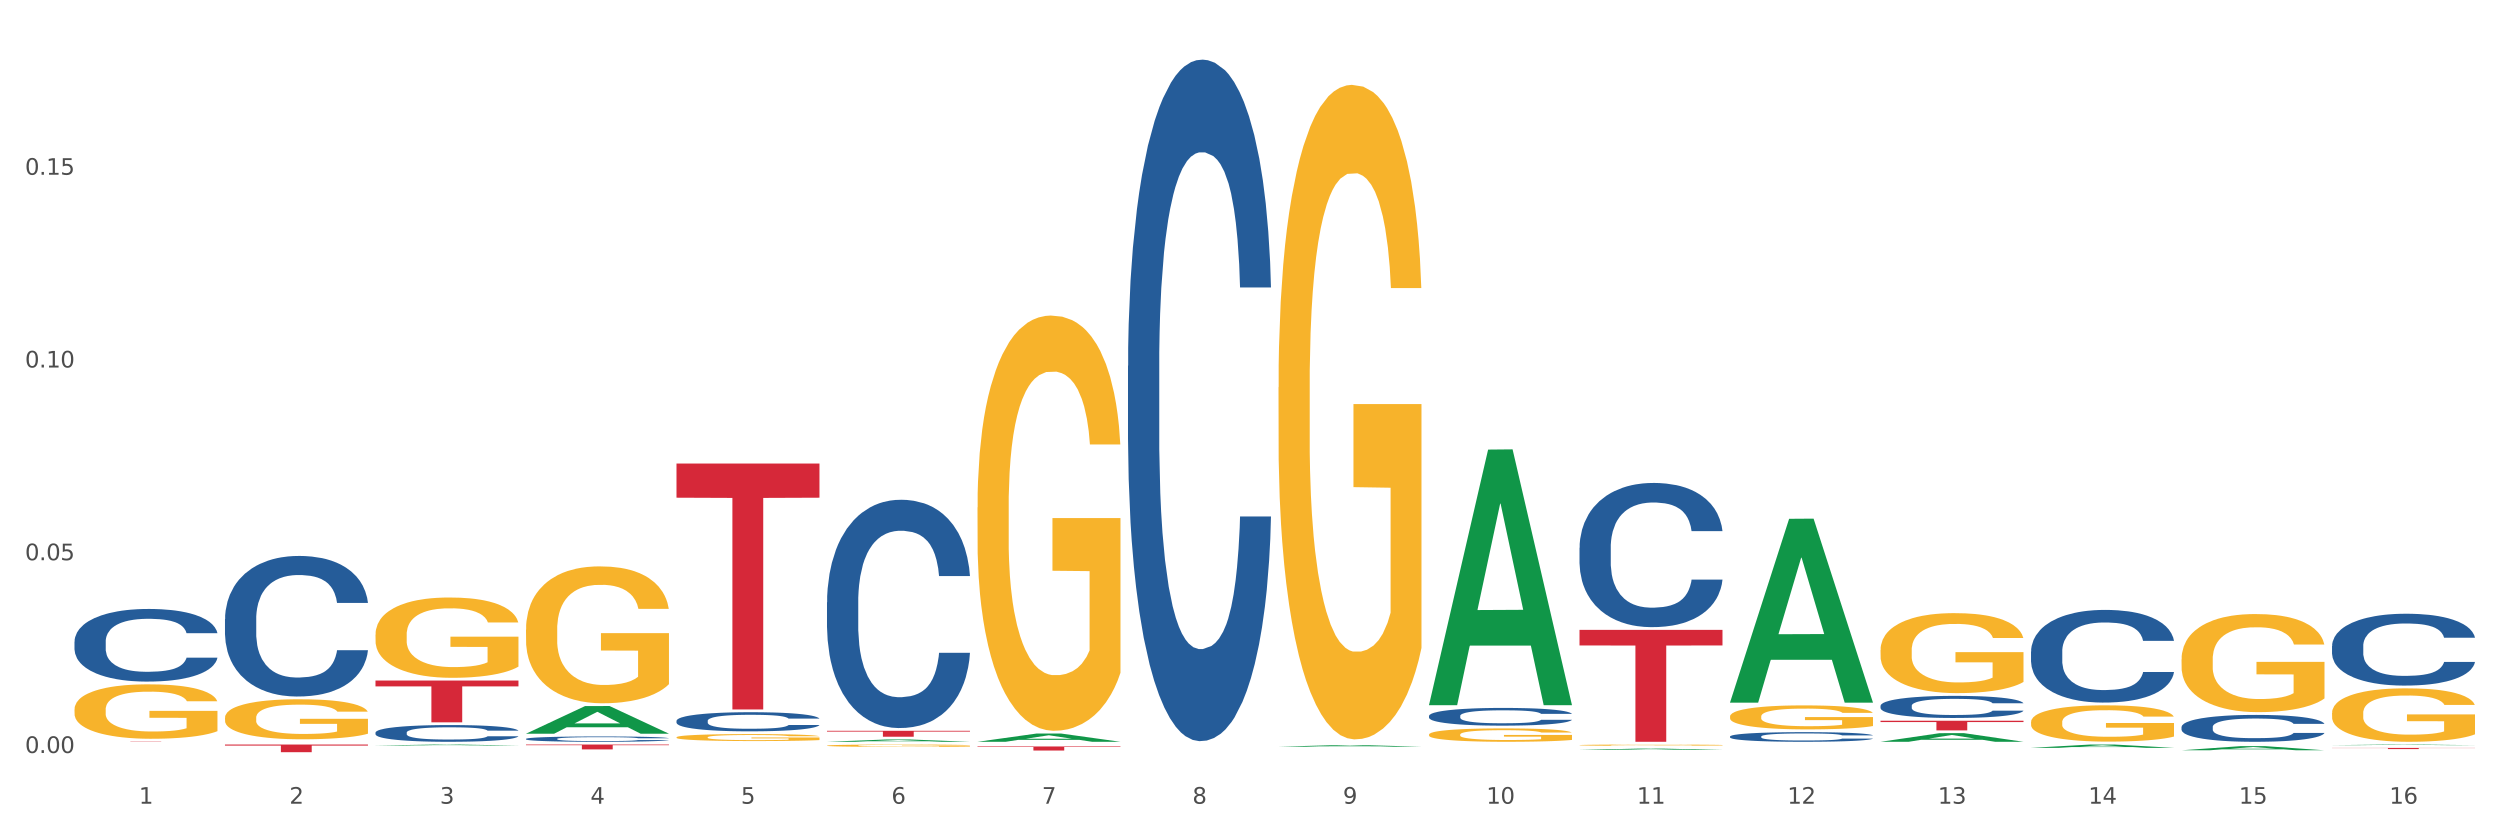 <?xml version="1.0" encoding="utf-8" standalone="no"?>
<!DOCTYPE svg PUBLIC "-//W3C//DTD SVG 1.1//EN"
  "http://www.w3.org/Graphics/SVG/1.1/DTD/svg11.dtd">
<svg xmlns:xlink="http://www.w3.org/1999/xlink" width="1080pt" height="360pt" viewBox="0 0 1080 360" xmlns="http://www.w3.org/2000/svg" version="1.1">
 <rect x="0" y="0" width="1080" height="360" fill="#333333" stroke="none"/>
 <defs>
  <style type="text/css">*{stroke-linejoin: round; stroke-linecap: butt}</style>
 </defs>
 <g id="figure_1">
  <g id="patch_1">
   <path d="M 0 360 
L 1080 360 
L 1080 0 
L 0 0 
z
" style="fill: #ffffff; stroke: #ffffff; stroke-linejoin: miter"/>
  </g>
  <g id="axes_1">
   <g id="matplotlib.axis_1">
    <g id="xtick_1">
     <g id="text_1">
      <!-- 1 -->
      <g style="fill: #4d4d4d" transform="translate(60.004 347.204) scale(0.096 -0.096)">
       <defs>
        <path id="DejaVuSans-31" d="M 794 531 
L 1825 531 
L 1825 4091 
L 703 3866 
L 703 4441 
L 1819 4666 
L 2450 4666 
L 2450 531 
L 3481 531 
L 3481 0 
L 794 0 
L 794 531 
z
" transform="scale(0.016)"/>
       </defs>
       <use xlink:href="#DejaVuSans-31"/>
      </g>
     </g>
    </g>
    <g id="xtick_2">
     <g id="text_2">
      <!-- 2 -->
      <g style="fill: #4d4d4d" transform="translate(125.021 347.204) scale(0.096 -0.096)">
       <defs>
        <path id="DejaVuSans-32" d="M 1228 531 
L 3431 531 
L 3431 0 
L 469 0 
L 469 531 
Q 828 903 1448 1529 
Q 2069 2156 2228 2338 
Q 2531 2678 2651 2914 
Q 2772 3150 2772 3378 
Q 2772 3750 2511 3984 
Q 2250 4219 1831 4219 
Q 1534 4219 1204 4116 
Q 875 4013 500 3803 
L 500 4441 
Q 881 4594 1212 4672 
Q 1544 4750 1819 4750 
Q 2544 4750 2975 4387 
Q 3406 4025 3406 3419 
Q 3406 3131 3298 2873 
Q 3191 2616 2906 2266 
Q 2828 2175 2409 1742 
Q 1991 1309 1228 531 
z
" transform="scale(0.016)"/>
       </defs>
       <use xlink:href="#DejaVuSans-32"/>
      </g>
     </g>
    </g>
    <g id="xtick_3">
     <g id="text_3">
      <!-- 3 -->
      <g style="fill: #4d4d4d" transform="translate(190.039 347.204) scale(0.096 -0.096)">
       <defs>
        <path id="DejaVuSans-33" d="M 2597 2516 
Q 3050 2419 3304 2112 
Q 3559 1806 3559 1356 
Q 3559 666 3084 287 
Q 2609 -91 1734 -91 
Q 1441 -91 1130 -33 
Q 819 25 488 141 
L 488 750 
Q 750 597 1062 519 
Q 1375 441 1716 441 
Q 2309 441 2620 675 
Q 2931 909 2931 1356 
Q 2931 1769 2642 2001 
Q 2353 2234 1838 2234 
L 1294 2234 
L 1294 2753 
L 1863 2753 
Q 2328 2753 2575 2939 
Q 2822 3125 2822 3475 
Q 2822 3834 2567 4026 
Q 2313 4219 1838 4219 
Q 1578 4219 1281 4162 
Q 984 4106 628 3988 
L 628 4550 
Q 988 4650 1302 4700 
Q 1616 4750 1894 4750 
Q 2613 4750 3031 4423 
Q 3450 4097 3450 3541 
Q 3450 3153 3228 2886 
Q 3006 2619 2597 2516 
z
" transform="scale(0.016)"/>
       </defs>
       <use xlink:href="#DejaVuSans-33"/>
      </g>
     </g>
    </g>
    <g id="xtick_4">
     <g id="text_4">
      <!-- 4 -->
      <g style="fill: #4d4d4d" transform="translate(255.056 347.204) scale(0.096 -0.096)">
       <defs>
        <path id="DejaVuSans-34" d="M 2419 4116 
L 825 1625 
L 2419 1625 
L 2419 4116 
z
M 2253 4666 
L 3047 4666 
L 3047 1625 
L 3713 1625 
L 3713 1100 
L 3047 1100 
L 3047 0 
L 2419 0 
L 2419 1100 
L 313 1100 
L 313 1709 
L 2253 4666 
z
" transform="scale(0.016)"/>
       </defs>
       <use xlink:href="#DejaVuSans-34"/>
      </g>
     </g>
    </g>
    <g id="xtick_5">
     <g id="text_5">
      <!-- 5 -->
      <g style="fill: #4d4d4d" transform="translate(320.073 347.204) scale(0.096 -0.096)">
       <defs>
        <path id="DejaVuSans-35" d="M 691 4666 
L 3169 4666 
L 3169 4134 
L 1269 4134 
L 1269 2991 
Q 1406 3038 1543 3061 
Q 1681 3084 1819 3084 
Q 2600 3084 3056 2656 
Q 3513 2228 3513 1497 
Q 3513 744 3044 326 
Q 2575 -91 1722 -91 
Q 1428 -91 1123 -41 
Q 819 9 494 109 
L 494 744 
Q 775 591 1075 516 
Q 1375 441 1709 441 
Q 2250 441 2565 725 
Q 2881 1009 2881 1497 
Q 2881 1984 2565 2268 
Q 2250 2553 1709 2553 
Q 1456 2553 1204 2497 
Q 953 2441 691 2322 
L 691 4666 
z
" transform="scale(0.016)"/>
       </defs>
       <use xlink:href="#DejaVuSans-35"/>
      </g>
     </g>
    </g>
    <g id="xtick_6">
     <g id="text_6">
      <!-- 6 -->
      <g style="fill: #4d4d4d" transform="translate(385.09 347.204) scale(0.096 -0.096)">
       <defs>
        <path id="DejaVuSans-36" d="M 2113 2584 
Q 1688 2584 1439 2293 
Q 1191 2003 1191 1497 
Q 1191 994 1439 701 
Q 1688 409 2113 409 
Q 2538 409 2786 701 
Q 3034 994 3034 1497 
Q 3034 2003 2786 2293 
Q 2538 2584 2113 2584 
z
M 3366 4563 
L 3366 3988 
Q 3128 4100 2886 4159 
Q 2644 4219 2406 4219 
Q 1781 4219 1451 3797 
Q 1122 3375 1075 2522 
Q 1259 2794 1537 2939 
Q 1816 3084 2150 3084 
Q 2853 3084 3261 2657 
Q 3669 2231 3669 1497 
Q 3669 778 3244 343 
Q 2819 -91 2113 -91 
Q 1303 -91 875 529 
Q 447 1150 447 2328 
Q 447 3434 972 4092 
Q 1497 4750 2381 4750 
Q 2619 4750 2861 4703 
Q 3103 4656 3366 4563 
z
" transform="scale(0.016)"/>
       </defs>
       <use xlink:href="#DejaVuSans-36"/>
      </g>
     </g>
    </g>
    <g id="xtick_7">
     <g id="text_7">
      <!-- 7 -->
      <g style="fill: #4d4d4d" transform="translate(450.108 347.204) scale(0.096 -0.096)">
       <defs>
        <path id="DejaVuSans-37" d="M 525 4666 
L 3525 4666 
L 3525 4397 
L 1831 0 
L 1172 0 
L 2766 4134 
L 525 4134 
L 525 4666 
z
" transform="scale(0.016)"/>
       </defs>
       <use xlink:href="#DejaVuSans-37"/>
      </g>
     </g>
    </g>
    <g id="xtick_8">
     <g id="text_8">
      <!-- 8 -->
      <g style="fill: #4d4d4d" transform="translate(515.125 347.204) scale(0.096 -0.096)">
       <defs>
        <path id="DejaVuSans-38" d="M 2034 2216 
Q 1584 2216 1326 1975 
Q 1069 1734 1069 1313 
Q 1069 891 1326 650 
Q 1584 409 2034 409 
Q 2484 409 2743 651 
Q 3003 894 3003 1313 
Q 3003 1734 2745 1975 
Q 2488 2216 2034 2216 
z
M 1403 2484 
Q 997 2584 770 2862 
Q 544 3141 544 3541 
Q 544 4100 942 4425 
Q 1341 4750 2034 4750 
Q 2731 4750 3128 4425 
Q 3525 4100 3525 3541 
Q 3525 3141 3298 2862 
Q 3072 2584 2669 2484 
Q 3125 2378 3379 2068 
Q 3634 1759 3634 1313 
Q 3634 634 3220 271 
Q 2806 -91 2034 -91 
Q 1263 -91 848 271 
Q 434 634 434 1313 
Q 434 1759 690 2068 
Q 947 2378 1403 2484 
z
M 1172 3481 
Q 1172 3119 1398 2916 
Q 1625 2713 2034 2713 
Q 2441 2713 2670 2916 
Q 2900 3119 2900 3481 
Q 2900 3844 2670 4047 
Q 2441 4250 2034 4250 
Q 1625 4250 1398 4047 
Q 1172 3844 1172 3481 
z
" transform="scale(0.016)"/>
       </defs>
       <use xlink:href="#DejaVuSans-38"/>
      </g>
     </g>
    </g>
    <g id="xtick_9">
     <g id="text_9">
      <!-- 9 -->
      <g style="fill: #4d4d4d" transform="translate(580.142 347.204) scale(0.096 -0.096)">
       <defs>
        <path id="DejaVuSans-39" d="M 703 97 
L 703 672 
Q 941 559 1184 500 
Q 1428 441 1663 441 
Q 2288 441 2617 861 
Q 2947 1281 2994 2138 
Q 2813 1869 2534 1725 
Q 2256 1581 1919 1581 
Q 1219 1581 811 2004 
Q 403 2428 403 3163 
Q 403 3881 828 4315 
Q 1253 4750 1959 4750 
Q 2769 4750 3195 4129 
Q 3622 3509 3622 2328 
Q 3622 1225 3098 567 
Q 2575 -91 1691 -91 
Q 1453 -91 1209 -44 
Q 966 3 703 97 
z
M 1959 2075 
Q 2384 2075 2632 2365 
Q 2881 2656 2881 3163 
Q 2881 3666 2632 3958 
Q 2384 4250 1959 4250 
Q 1534 4250 1286 3958 
Q 1038 3666 1038 3163 
Q 1038 2656 1286 2365 
Q 1534 2075 1959 2075 
z
" transform="scale(0.016)"/>
       </defs>
       <use xlink:href="#DejaVuSans-39"/>
      </g>
     </g>
    </g>
    <g id="xtick_10">
     <g id="text_10">
      <!-- 10 -->
      <g style="fill: #4d4d4d" transform="translate(642.105 347.204) scale(0.096 -0.096)">
       <defs>
        <path id="DejaVuSans-30" d="M 2034 4250 
Q 1547 4250 1301 3770 
Q 1056 3291 1056 2328 
Q 1056 1369 1301 889 
Q 1547 409 2034 409 
Q 2525 409 2770 889 
Q 3016 1369 3016 2328 
Q 3016 3291 2770 3770 
Q 2525 4250 2034 4250 
z
M 2034 4750 
Q 2819 4750 3233 4129 
Q 3647 3509 3647 2328 
Q 3647 1150 3233 529 
Q 2819 -91 2034 -91 
Q 1250 -91 836 529 
Q 422 1150 422 2328 
Q 422 3509 836 4129 
Q 1250 4750 2034 4750 
z
" transform="scale(0.016)"/>
       </defs>
       <use xlink:href="#DejaVuSans-31"/>
       <use xlink:href="#DejaVuSans-30" transform="translate(63.623 0)"/>
      </g>
     </g>
    </g>
    <g id="xtick_11">
     <g id="text_11">
      <!-- 11 -->
      <g style="fill: #4d4d4d" transform="translate(707.123 347.204) scale(0.096 -0.096)">
       <use xlink:href="#DejaVuSans-31"/>
       <use xlink:href="#DejaVuSans-31" transform="translate(63.623 0)"/>
      </g>
     </g>
    </g>
    <g id="xtick_12">
     <g id="text_12">
      <!-- 12 -->
      <g style="fill: #4d4d4d" transform="translate(772.14 347.204) scale(0.096 -0.096)">
       <use xlink:href="#DejaVuSans-31"/>
       <use xlink:href="#DejaVuSans-32" transform="translate(63.623 0)"/>
      </g>
     </g>
    </g>
    <g id="xtick_13">
     <g id="text_13">
      <!-- 13 -->
      <g style="fill: #4d4d4d" transform="translate(837.157 347.204) scale(0.096 -0.096)">
       <use xlink:href="#DejaVuSans-31"/>
       <use xlink:href="#DejaVuSans-33" transform="translate(63.623 0)"/>
      </g>
     </g>
    </g>
    <g id="xtick_14">
     <g id="text_14">
      <!-- 14 -->
      <g style="fill: #4d4d4d" transform="translate(902.174 347.204) scale(0.096 -0.096)">
       <use xlink:href="#DejaVuSans-31"/>
       <use xlink:href="#DejaVuSans-34" transform="translate(63.623 0)"/>
      </g>
     </g>
    </g>
    <g id="xtick_15">
     <g id="text_15">
      <!-- 15 -->
      <g style="fill: #4d4d4d" transform="translate(967.192 347.204) scale(0.096 -0.096)">
       <use xlink:href="#DejaVuSans-31"/>
       <use xlink:href="#DejaVuSans-35" transform="translate(63.623 0)"/>
      </g>
     </g>
    </g>
    <g id="xtick_16">
     <g id="text_16">
      <!-- 16 -->
      <g style="fill: #4d4d4d" transform="translate(1032.209 347.204) scale(0.096 -0.096)">
       <use xlink:href="#DejaVuSans-31"/>
       <use xlink:href="#DejaVuSans-36" transform="translate(63.623 0)"/>
      </g>
     </g>
    </g>
    <g id="xtick_17"/>
    <g id="xtick_18"/>
    <g id="xtick_19"/>
    <g id="xtick_20"/>
    <g id="xtick_21"/>
    <g id="xtick_22"/>
    <g id="xtick_23"/>
    <g id="xtick_24"/>
    <g id="xtick_25"/>
    <g id="xtick_26"/>
    <g id="xtick_27"/>
    <g id="xtick_28"/>
    <g id="xtick_29"/>
    <g id="xtick_30"/>
    <g id="xtick_31"/>
   </g>
   <g id="matplotlib.axis_2">
    <g id="ytick_1">
     <g id="text_17">
      <!-- 0.00 -->
      <g style="fill: #4d4d4d" transform="translate(10.8 325.287) scale(0.096 -0.096)">
       <defs>
        <path id="DejaVuSans-2e" d="M 684 794 
L 1344 794 
L 1344 0 
L 684 0 
L 684 794 
z
" transform="scale(0.016)"/>
       </defs>
       <use xlink:href="#DejaVuSans-30"/>
       <use xlink:href="#DejaVuSans-2e" transform="translate(63.623 0)"/>
       <use xlink:href="#DejaVuSans-30" transform="translate(95.41 0)"/>
       <use xlink:href="#DejaVuSans-30" transform="translate(159.033 0)"/>
      </g>
     </g>
    </g>
    <g id="ytick_2">
     <g id="text_18">
      <!-- 0.05 -->
      <g style="fill: #4d4d4d" transform="translate(10.8 242.023) scale(0.096 -0.096)">
       <use xlink:href="#DejaVuSans-30"/>
       <use xlink:href="#DejaVuSans-2e" transform="translate(63.623 0)"/>
       <use xlink:href="#DejaVuSans-30" transform="translate(95.41 0)"/>
       <use xlink:href="#DejaVuSans-35" transform="translate(159.033 0)"/>
      </g>
     </g>
    </g>
    <g id="ytick_3">
     <g id="text_19">
      <!-- 0.10 -->
      <g style="fill: #4d4d4d" transform="translate(10.8 158.76) scale(0.096 -0.096)">
       <use xlink:href="#DejaVuSans-30"/>
       <use xlink:href="#DejaVuSans-2e" transform="translate(63.623 0)"/>
       <use xlink:href="#DejaVuSans-31" transform="translate(95.41 0)"/>
       <use xlink:href="#DejaVuSans-30" transform="translate(159.033 0)"/>
      </g>
     </g>
    </g>
    <g id="ytick_4">
     <g id="text_20">
      <!-- 0.15 -->
      <g style="fill: #4d4d4d" transform="translate(10.8 75.496) scale(0.096 -0.096)">
       <use xlink:href="#DejaVuSans-30"/>
       <use xlink:href="#DejaVuSans-2e" transform="translate(63.623 0)"/>
       <use xlink:href="#DejaVuSans-31" transform="translate(95.41 0)"/>
       <use xlink:href="#DejaVuSans-35" transform="translate(159.033 0)"/>
      </g>
     </g>
    </g>
    <g id="ytick_5"/>
    <g id="ytick_6"/>
    <g id="ytick_7"/>
    <g id="ytick_8"/>
   </g>
   <g id="PolyCollection_1">
    <path d="M 162.209 322.085 
L 162.273 322.084 
L 187.744 321.64 
L 198.314 321.64 
L 223.976 322.086 
L 211.75 322.086 
L 206.21 321.982 
L 179.912 321.982 
L 179.721 321.984 
L 174.372 322.086 
L 162.209 322.086 
L 162.209 322.085 
L 183.223 321.92 
L 202.899 321.92 
L 193.156 321.735 
L 193.029 321.734 
L 192.902 321.735 
L 183.159 321.92 
L 183.223 321.92 
L 162.209 322.085 
z
" clip-path="url(#p4584aa463a)" style="fill: #109648"/>
    <path d="M 227.227 316.943 
L 227.29 316.931 
L 252.761 305.014 
L 263.331 305.003 
L 288.993 316.965 
L 276.767 316.965 
L 271.227 314.18 
L 244.929 314.18 
L 244.738 314.224 
L 239.389 316.965 
L 227.227 316.965 
L 227.227 316.943 
L 248.24 312.517 
L 267.916 312.506 
L 258.174 307.553 
L 258.046 307.53 
L 257.919 307.564 
L 248.176 312.506 
L 248.24 312.517 
L 227.227 316.943 
z
" clip-path="url(#p4584aa463a)" style="fill: #109648"/>
    <path d="M 357.261 320.454 
L 357.325 320.453 
L 382.796 319.457 
L 393.366 319.457 
L 419.028 320.456 
L 406.802 320.456 
L 401.262 320.223 
L 374.963 320.223 
L 374.772 320.227 
L 369.423 320.456 
L 357.261 320.456 
L 357.261 320.454 
L 378.275 320.085 
L 397.951 320.084 
L 388.208 319.67 
L 388.081 319.668 
L 387.953 319.671 
L 378.211 320.084 
L 378.275 320.085 
L 357.261 320.454 
z
" clip-path="url(#p4584aa463a)" style="fill: #109648"/>
    <path d="M 422.278 320.45 
L 422.342 320.446 
L 447.813 316.888 
L 458.383 316.885 
L 484.045 320.456 
L 471.819 320.456 
L 466.279 319.625 
L 439.981 319.625 
L 439.79 319.638 
L 434.441 320.456 
L 422.278 320.456 
L 422.278 320.45 
L 443.292 319.128 
L 462.968 319.125 
L 453.225 317.646 
L 453.098 317.639 
L 452.971 317.649 
L 443.228 319.125 
L 443.292 319.128 
L 422.278 320.45 
z
" clip-path="url(#p4584aa463a)" style="fill: #109648"/>
    <path d="M 1007.434 323.099 
L 1069.2 323.099 
L 1069.2 323.169 
L 1044.903 323.169 
L 1044.903 323.604 
L 1031.584 323.604 
L 1031.584 323.169 
L 1007.434 323.169 
L 1007.434 323.099 
L 1007.434 323.099 
z
" clip-path="url(#p4584aa463a)" style="fill: #d62839"/>
    <path d="M 32.175 320.336 
L 93.941 320.336 
L 93.941 320.353 
L 69.645 320.353 
L 69.645 320.456 
L 56.325 320.456 
L 56.325 320.353 
L 32.175 320.353 
L 32.175 320.336 
L 32.175 320.336 
z
" clip-path="url(#p4584aa463a)" style="fill: #d62839"/>
    <path d="M 682.347 323.992 
L 682.411 323.991 
L 707.882 323.39 
L 718.452 323.39 
L 744.114 323.993 
L 731.888 323.993 
L 726.348 323.852 
L 700.05 323.852 
L 699.859 323.855 
L 694.51 323.993 
L 682.347 323.993 
L 682.347 323.992 
L 703.361 323.769 
L 723.037 323.768 
L 713.294 323.518 
L 713.167 323.517 
L 713.04 323.519 
L 703.297 323.768 
L 703.361 323.769 
L 682.347 323.992 
z
" clip-path="url(#p4584aa463a)" style="fill: #109648"/>
    <path d="M 617.33 304.427 
L 617.394 304.323 
L 642.865 194.222 
L 653.435 194.118 
L 679.097 304.634 
L 666.871 304.634 
L 661.331 278.899 
L 635.032 278.899 
L 634.841 279.314 
L 629.492 304.634 
L 617.33 304.634 
L 617.33 304.427 
L 638.343 263.541 
L 658.02 263.437 
L 648.277 217.674 
L 648.15 217.467 
L 648.022 217.778 
L 638.28 263.437 
L 638.343 263.541 
L 617.33 304.427 
z
" clip-path="url(#p4584aa463a)" style="fill: #109648"/>
    <path d="M 552.313 322.582 
L 552.377 322.582 
L 577.847 321.86 
L 588.418 321.86 
L 614.079 322.584 
L 601.853 322.584 
L 596.314 322.415 
L 570.015 322.415 
L 569.824 322.418 
L 564.475 322.584 
L 552.313 322.584 
L 552.313 322.582 
L 573.326 322.314 
L 593.002 322.314 
L 583.26 322.014 
L 583.132 322.013 
L 583.005 322.015 
L 573.263 322.314 
L 573.326 322.314 
L 552.313 322.582 
z
" clip-path="url(#p4584aa463a)" style="fill: #109648"/>
    <path d="M 682.347 272.112 
L 744.114 272.112 
L 744.114 278.831 
L 719.817 278.876 
L 719.817 320.456 
L 706.498 320.456 
L 706.498 278.876 
L 682.347 278.831 
L 682.347 272.158 
L 682.347 272.112 
z
" clip-path="url(#p4584aa463a)" style="fill: #d62839"/>
    <path d="M 422.278 322.465 
L 484.045 322.465 
L 484.045 322.71 
L 459.748 322.712 
L 459.748 324.228 
L 446.429 324.228 
L 446.429 322.712 
L 422.278 322.71 
L 422.278 322.467 
L 422.278 322.465 
z
" clip-path="url(#p4584aa463a)" style="fill: #d62839"/>
    <path d="M 357.261 315.703 
L 419.028 315.703 
L 419.028 316.06 
L 394.731 316.063 
L 394.731 318.273 
L 381.412 318.273 
L 381.412 316.063 
L 357.261 316.06 
L 357.261 315.706 
L 357.261 315.703 
z
" clip-path="url(#p4584aa463a)" style="fill: #d62839"/>
    <path d="M 292.244 200.239 
L 354.01 200.239 
L 354.01 215.004 
L 329.714 215.103 
L 329.714 306.488 
L 316.394 306.488 
L 316.394 215.103 
L 292.244 215.004 
L 292.244 200.338 
L 292.244 200.239 
z
" clip-path="url(#p4584aa463a)" style="fill: #d62839"/>
    <path d="M 227.227 321.64 
L 288.993 321.64 
L 288.993 321.931 
L 264.696 321.933 
L 264.696 323.733 
L 251.377 323.733 
L 251.377 321.933 
L 227.227 321.931 
L 227.227 321.642 
L 227.227 321.64 
z
" clip-path="url(#p4584aa463a)" style="fill: #d62839"/>
    <path d="M 162.209 294.004 
L 223.976 294.004 
L 223.976 296.51 
L 199.679 296.527 
L 199.679 312.037 
L 186.36 312.037 
L 186.36 296.527 
L 162.209 296.51 
L 162.209 294.021 
L 162.209 294.004 
z
" clip-path="url(#p4584aa463a)" style="fill: #d62839"/>
    <path d="M 97.192 321.64 
L 158.959 321.64 
L 158.959 322.1 
L 134.662 322.103 
L 134.662 324.95 
L 121.343 324.95 
L 121.343 322.103 
L 97.192 322.1 
L 97.192 321.643 
L 97.192 321.64 
z
" clip-path="url(#p4584aa463a)" style="fill: #d62839"/>
    <path d="M 877.399 323.065 
L 877.463 323.063 
L 902.933 321.641 
L 913.504 321.64 
L 939.166 323.067 
L 926.94 323.067 
L 921.4 322.735 
L 895.101 322.735 
L 894.91 322.74 
L 889.561 323.067 
L 877.399 323.067 
L 877.399 323.065 
L 898.412 322.537 
L 918.089 322.535 
L 908.346 321.944 
L 908.219 321.941 
L 908.091 321.945 
L 898.349 322.535 
L 898.412 322.537 
L 877.399 323.065 
z
" clip-path="url(#p4584aa463a)" style="fill: #109648"/>
    <path d="M 812.382 320.449 
L 812.446 320.446 
L 837.916 316.729 
L 848.487 316.725 
L 874.148 320.456 
L 861.922 320.456 
L 856.382 319.587 
L 830.084 319.587 
L 829.893 319.601 
L 824.544 320.456 
L 812.382 320.456 
L 812.382 320.449 
L 833.395 319.069 
L 853.071 319.065 
L 843.329 317.521 
L 843.201 317.514 
L 843.074 317.524 
L 833.332 319.065 
L 833.395 319.069 
L 812.382 320.449 
z
" clip-path="url(#p4584aa463a)" style="fill: #109648"/>
    <path d="M 747.365 303.392 
L 747.428 303.317 
L 772.899 224.123 
L 783.469 224.049 
L 809.131 303.541 
L 796.905 303.541 
L 791.365 285.03 
L 765.067 285.03 
L 764.876 285.329 
L 759.527 303.541 
L 747.365 303.541 
L 747.365 303.392 
L 768.378 273.983 
L 788.054 273.909 
L 778.312 240.992 
L 778.184 240.843 
L 778.057 241.067 
L 768.314 273.909 
L 768.378 273.983 
L 747.365 303.392 
z
" clip-path="url(#p4584aa463a)" style="fill: #109648"/>
    <path d="M 682.347 236.621 
L 682.42 236.564 
L 682.42 234.971 
L 682.639 232.809 
L 683.443 228.827 
L 684.465 225.811 
L 686.217 222.284 
L 687.166 220.805 
L 688.407 219.155 
L 690.963 216.481 
L 693.883 214.205 
L 695.927 212.953 
L 697.46 212.157 
L 700.892 210.734 
L 702.863 210.108 
L 704.907 209.596 
L 706.66 209.255 
L 709.58 208.857 
L 711.916 208.686 
L 714.618 208.629 
L 716.881 208.686 
L 719.875 208.914 
L 724.255 209.596 
L 725.934 209.995 
L 728.198 210.677 
L 730.534 211.588 
L 732.432 212.498 
L 734.623 213.807 
L 736.886 215.513 
L 739.076 217.675 
L 740.609 219.667 
L 741.85 221.772 
L 742.946 224.332 
L 743.749 227.12 
L 744.114 229.453 
L 730.753 229.453 
L 730.388 227.347 
L 729.658 225.072 
L 728.928 223.536 
L 728.125 222.284 
L 726.883 220.861 
L 725.788 219.951 
L 723.963 218.87 
L 722.284 218.187 
L 720.897 217.789 
L 719.217 217.448 
L 715.64 217.106 
L 713.085 217.106 
L 711.478 217.22 
L 709.507 217.505 
L 707.828 217.903 
L 705.857 218.586 
L 704.323 219.325 
L 702.79 220.293 
L 701.914 220.975 
L 700.6 222.227 
L 699.724 223.251 
L 698.556 225.015 
L 697.899 226.266 
L 696.73 229.509 
L 696.219 231.899 
L 696 233.549 
L 695.854 235.37 
L 695.854 244.245 
L 696.292 248.228 
L 696.657 249.935 
L 697.241 251.869 
L 698.337 254.372 
L 699.943 256.819 
L 701.622 258.583 
L 703.009 259.664 
L 704.323 260.46 
L 705.638 261.086 
L 707.244 261.655 
L 708.558 261.996 
L 710.529 262.338 
L 712.866 262.508 
L 714.691 262.508 
L 718.414 262.224 
L 720.094 261.939 
L 721.7 261.541 
L 723.452 260.915 
L 724.839 260.233 
L 725.642 259.721 
L 726.956 258.64 
L 727.979 257.502 
L 728.855 256.193 
L 729.439 255.055 
L 730.096 253.348 
L 730.607 251.414 
L 730.753 250.39 
L 744.114 250.39 
L 743.822 252.438 
L 743.311 254.429 
L 742.289 257.103 
L 741.485 258.64 
L 740.244 260.517 
L 738.93 262.11 
L 737.105 263.874 
L 735.426 265.182 
L 733.673 266.32 
L 731.775 267.344 
L 728.344 268.767 
L 727.102 269.165 
L 724.474 269.848 
L 722.43 270.246 
L 719.436 270.644 
L 716.37 270.872 
L 713.158 270.929 
L 710.31 270.815 
L 707.171 270.474 
L 705.2 270.132 
L 703.009 269.62 
L 700.454 268.824 
L 698.045 267.857 
L 695.781 266.719 
L 693.664 265.41 
L 691.693 263.931 
L 689.137 261.484 
L 687.239 259.095 
L 685.852 256.876 
L 684.903 254.998 
L 683.954 252.609 
L 683.443 250.959 
L 682.639 246.976 
L 682.347 243.278 
L 682.347 236.621 
z
" clip-path="url(#p4584aa463a)" style="fill: #255c99"/>
    <path d="M 747.365 318.159 
L 747.438 318.155 
L 747.438 318.048 
L 747.657 317.904 
L 748.46 317.637 
L 749.482 317.435 
L 751.234 317.199 
L 752.183 317.1 
L 753.424 316.989 
L 755.98 316.81 
L 758.9 316.658 
L 760.944 316.574 
L 762.478 316.521 
L 765.909 316.426 
L 767.88 316.384 
L 769.925 316.349 
L 771.677 316.326 
L 774.597 316.3 
L 776.934 316.288 
L 779.635 316.285 
L 781.898 316.288 
L 784.892 316.304 
L 789.272 316.349 
L 790.952 316.376 
L 793.215 316.422 
L 795.551 316.483 
L 797.449 316.544 
L 799.64 316.631 
L 801.903 316.746 
L 804.093 316.89 
L 805.627 317.024 
L 806.868 317.165 
L 807.963 317.336 
L 808.766 317.523 
L 809.131 317.679 
L 795.77 317.679 
L 795.405 317.538 
L 794.675 317.386 
L 793.945 317.283 
L 793.142 317.199 
L 791.901 317.104 
L 790.806 317.043 
L 788.98 316.97 
L 787.301 316.925 
L 785.914 316.898 
L 784.235 316.875 
L 780.657 316.852 
L 778.102 316.852 
L 776.496 316.86 
L 774.524 316.879 
L 772.845 316.906 
L 770.874 316.951 
L 769.341 317.001 
L 767.807 317.066 
L 766.931 317.111 
L 765.617 317.195 
L 764.741 317.264 
L 763.573 317.382 
L 762.916 317.466 
L 761.748 317.683 
L 761.237 317.843 
L 761.018 317.953 
L 760.871 318.075 
L 760.871 318.669 
L 761.31 318.936 
L 761.675 319.05 
L 762.259 319.18 
L 763.354 319.348 
L 764.96 319.511 
L 766.639 319.63 
L 768.026 319.702 
L 769.341 319.755 
L 770.655 319.797 
L 772.261 319.835 
L 773.575 319.858 
L 775.546 319.881 
L 777.883 319.892 
L 779.708 319.892 
L 783.432 319.873 
L 785.111 319.854 
L 786.717 319.828 
L 788.469 319.786 
L 789.856 319.74 
L 790.66 319.706 
L 791.974 319.633 
L 792.996 319.557 
L 793.872 319.47 
L 794.456 319.393 
L 795.113 319.279 
L 795.624 319.149 
L 795.77 319.081 
L 809.131 319.081 
L 808.839 319.218 
L 808.328 319.351 
L 807.306 319.53 
L 806.503 319.633 
L 805.262 319.759 
L 803.947 319.866 
L 802.122 319.984 
L 800.443 320.071 
L 798.691 320.148 
L 796.792 320.216 
L 793.361 320.311 
L 792.12 320.338 
L 789.491 320.384 
L 787.447 320.411 
L 784.454 320.437 
L 781.387 320.452 
L 778.175 320.456 
L 775.327 320.449 
L 772.188 320.426 
L 770.217 320.403 
L 768.026 320.369 
L 765.471 320.315 
L 763.062 320.251 
L 760.798 320.174 
L 758.681 320.087 
L 756.71 319.988 
L 754.155 319.824 
L 752.256 319.664 
L 750.869 319.515 
L 749.92 319.39 
L 748.971 319.229 
L 748.46 319.119 
L 747.657 318.852 
L 747.365 318.605 
L 747.365 318.159 
z
" clip-path="url(#p4584aa463a)" style="fill: #255c99"/>
    <path d="M 812.382 304.907 
L 812.455 304.898 
L 812.455 304.654 
L 812.674 304.322 
L 813.477 303.712 
L 814.499 303.25 
L 816.251 302.709 
L 817.201 302.482 
L 818.442 302.229 
L 820.997 301.819 
L 823.917 301.47 
L 825.962 301.278 
L 827.495 301.156 
L 830.926 300.938 
L 832.898 300.842 
L 834.942 300.764 
L 836.694 300.711 
L 839.615 300.65 
L 841.951 300.624 
L 844.652 300.616 
L 846.916 300.624 
L 849.909 300.659 
L 854.29 300.764 
L 855.969 300.825 
L 858.232 300.93 
L 860.568 301.069 
L 862.467 301.209 
L 864.657 301.409 
L 866.92 301.671 
L 869.111 302.002 
L 870.644 302.308 
L 871.885 302.63 
L 872.98 303.023 
L 873.783 303.45 
L 874.148 303.808 
L 860.787 303.808 
L 860.422 303.485 
L 859.692 303.136 
L 858.962 302.901 
L 858.159 302.709 
L 856.918 302.491 
L 855.823 302.351 
L 853.998 302.185 
L 852.318 302.081 
L 850.931 302.02 
L 849.252 301.967 
L 845.674 301.915 
L 843.119 301.915 
L 841.513 301.933 
L 839.542 301.976 
L 837.862 302.037 
L 835.891 302.142 
L 834.358 302.255 
L 832.825 302.404 
L 831.949 302.508 
L 830.634 302.7 
L 829.758 302.857 
L 828.59 303.127 
L 827.933 303.319 
L 826.765 303.816 
L 826.254 304.183 
L 826.035 304.436 
L 825.889 304.715 
L 825.889 306.075 
L 826.327 306.686 
L 826.692 306.948 
L 827.276 307.244 
L 828.371 307.628 
L 829.977 308.003 
L 831.657 308.273 
L 833.044 308.439 
L 834.358 308.561 
L 835.672 308.657 
L 837.278 308.744 
L 838.592 308.797 
L 840.564 308.849 
L 842.9 308.875 
L 844.725 308.875 
L 848.449 308.832 
L 850.128 308.788 
L 851.734 308.727 
L 853.486 308.631 
L 854.874 308.526 
L 855.677 308.448 
L 856.991 308.282 
L 858.013 308.108 
L 858.889 307.907 
L 859.473 307.733 
L 860.13 307.471 
L 860.641 307.174 
L 860.787 307.017 
L 874.148 307.017 
L 873.856 307.331 
L 873.345 307.637 
L 872.323 308.047 
L 871.52 308.282 
L 870.279 308.57 
L 868.965 308.814 
L 867.139 309.084 
L 865.46 309.285 
L 863.708 309.46 
L 861.81 309.616 
L 858.378 309.835 
L 857.137 309.896 
L 854.509 310 
L 852.464 310.061 
L 849.471 310.122 
L 846.405 310.157 
L 843.192 310.166 
L 840.345 310.149 
L 837.205 310.096 
L 835.234 310.044 
L 833.044 309.965 
L 830.488 309.843 
L 828.079 309.695 
L 825.816 309.521 
L 823.698 309.32 
L 821.727 309.093 
L 819.172 308.718 
L 817.274 308.352 
L 815.886 308.012 
L 814.937 307.724 
L 813.988 307.358 
L 813.477 307.105 
L 812.674 306.494 
L 812.382 305.927 
L 812.382 304.907 
z
" clip-path="url(#p4584aa463a)" style="fill: #255c99"/>
    <path d="M 877.399 281.466 
L 877.472 281.429 
L 877.472 280.406 
L 877.691 279.016 
L 878.494 276.457 
L 879.516 274.519 
L 881.269 272.252 
L 882.218 271.301 
L 883.459 270.241 
L 886.014 268.522 
L 888.935 267.06 
L 890.979 266.255 
L 892.512 265.743 
L 895.944 264.829 
L 897.915 264.427 
L 899.959 264.098 
L 901.711 263.878 
L 904.632 263.623 
L 906.968 263.513 
L 909.67 263.476 
L 911.933 263.513 
L 914.926 263.659 
L 919.307 264.098 
L 920.986 264.354 
L 923.249 264.793 
L 925.586 265.378 
L 927.484 265.963 
L 929.674 266.804 
L 931.938 267.901 
L 934.128 269.29 
L 935.661 270.57 
L 936.902 271.923 
L 937.997 273.568 
L 938.8 275.36 
L 939.166 276.859 
L 925.805 276.859 
L 925.44 275.506 
L 924.71 274.043 
L 923.979 273.056 
L 923.176 272.252 
L 921.935 271.338 
L 920.84 270.753 
L 919.015 270.058 
L 917.336 269.619 
L 915.948 269.363 
L 914.269 269.144 
L 910.692 268.924 
L 908.136 268.924 
L 906.53 268.997 
L 904.559 269.18 
L 902.88 269.436 
L 900.908 269.875 
L 899.375 270.35 
L 897.842 270.972 
L 896.966 271.411 
L 895.652 272.215 
L 894.775 272.873 
L 893.607 274.007 
L 892.95 274.811 
L 891.782 276.895 
L 891.271 278.431 
L 891.052 279.491 
L 890.906 280.662 
L 890.906 286.366 
L 891.344 288.925 
L 891.709 290.022 
L 892.293 291.265 
L 893.388 292.874 
L 894.995 294.446 
L 896.674 295.58 
L 898.061 296.275 
L 899.375 296.786 
L 900.689 297.189 
L 902.296 297.554 
L 903.61 297.774 
L 905.581 297.993 
L 907.917 298.103 
L 909.743 298.103 
L 913.466 297.92 
L 915.145 297.737 
L 916.751 297.481 
L 918.504 297.079 
L 919.891 296.64 
L 920.694 296.311 
L 922.008 295.616 
L 923.03 294.885 
L 923.906 294.044 
L 924.491 293.313 
L 925.148 292.216 
L 925.659 290.973 
L 925.805 290.315 
L 939.166 290.315 
L 938.873 291.631 
L 938.362 292.911 
L 937.34 294.629 
L 936.537 295.616 
L 935.296 296.823 
L 933.982 297.847 
L 932.157 298.98 
L 930.477 299.821 
L 928.725 300.553 
L 926.827 301.211 
L 923.395 302.125 
L 922.154 302.381 
L 919.526 302.82 
L 917.482 303.076 
L 914.488 303.331 
L 911.422 303.478 
L 908.209 303.514 
L 905.362 303.441 
L 902.223 303.222 
L 900.251 303.002 
L 898.061 302.673 
L 895.506 302.161 
L 893.096 301.54 
L 890.833 300.809 
L 888.716 299.968 
L 886.744 299.017 
L 884.189 297.445 
L 882.291 295.909 
L 880.904 294.483 
L 879.954 293.276 
L 879.005 291.741 
L 878.494 290.68 
L 877.691 288.121 
L 877.399 285.744 
L 877.399 281.466 
z
" clip-path="url(#p4584aa463a)" style="fill: #255c99"/>
    <path d="M 357.261 260.209 
L 357.334 260.118 
L 357.334 257.597 
L 357.553 254.174 
L 358.356 247.869 
L 359.378 243.096 
L 361.131 237.511 
L 362.08 235.17 
L 363.321 232.558 
L 365.876 228.324 
L 368.797 224.722 
L 370.841 222.74 
L 372.374 221.479 
L 375.806 219.228 
L 377.777 218.237 
L 379.821 217.426 
L 381.574 216.886 
L 384.494 216.255 
L 386.83 215.985 
L 389.532 215.895 
L 391.795 215.985 
L 394.788 216.345 
L 399.169 217.426 
L 400.848 218.057 
L 403.111 219.137 
L 405.448 220.579 
L 407.346 222.02 
L 409.536 224.091 
L 411.8 226.793 
L 413.99 230.216 
L 415.523 233.368 
L 416.764 236.701 
L 417.859 240.754 
L 418.663 245.167 
L 419.028 248.86 
L 405.667 248.86 
L 405.302 245.527 
L 404.572 241.925 
L 403.842 239.493 
L 403.038 237.511 
L 401.797 235.26 
L 400.702 233.819 
L 398.877 232.107 
L 397.198 231.026 
L 395.81 230.396 
L 394.131 229.856 
L 390.554 229.315 
L 387.998 229.315 
L 386.392 229.495 
L 384.421 229.946 
L 382.742 230.576 
L 380.77 231.657 
L 379.237 232.828 
L 377.704 234.359 
L 376.828 235.44 
L 375.514 237.421 
L 374.638 239.043 
L 373.469 241.835 
L 372.812 243.816 
L 371.644 248.95 
L 371.133 252.733 
L 370.914 255.345 
L 370.768 258.227 
L 370.768 272.278 
L 371.206 278.582 
L 371.571 281.285 
L 372.155 284.347 
L 373.25 288.31 
L 374.857 292.183 
L 376.536 294.975 
L 377.923 296.686 
L 379.237 297.947 
L 380.551 298.938 
L 382.158 299.839 
L 383.472 300.379 
L 385.443 300.919 
L 387.779 301.19 
L 389.605 301.19 
L 393.328 300.739 
L 395.007 300.289 
L 396.614 299.658 
L 398.366 298.668 
L 399.753 297.587 
L 400.556 296.776 
L 401.87 295.065 
L 402.892 293.264 
L 403.769 291.192 
L 404.353 289.391 
L 405.01 286.689 
L 405.521 283.626 
L 405.667 282.005 
L 419.028 282.005 
L 418.736 285.248 
L 418.224 288.4 
L 417.202 292.633 
L 416.399 295.065 
L 415.158 298.037 
L 413.844 300.559 
L 412.019 303.351 
L 410.339 305.423 
L 408.587 307.224 
L 406.689 308.845 
L 403.257 311.097 
L 402.016 311.728 
L 399.388 312.808 
L 397.344 313.439 
L 394.35 314.069 
L 391.284 314.43 
L 388.071 314.52 
L 385.224 314.34 
L 382.085 313.799 
L 380.113 313.259 
L 377.923 312.448 
L 375.368 311.187 
L 372.958 309.656 
L 370.695 307.855 
L 368.578 305.783 
L 366.606 303.441 
L 364.051 299.568 
L 362.153 295.785 
L 360.766 292.273 
L 359.817 289.301 
L 358.867 285.518 
L 358.356 282.906 
L 357.553 276.601 
L 357.261 270.747 
L 357.261 260.209 
z
" clip-path="url(#p4584aa463a)" style="fill: #255c99"/>
    <path d="M 1007.434 279.08 
L 1007.507 279.052 
L 1007.507 278.258 
L 1007.726 277.181 
L 1008.529 275.196 
L 1009.551 273.693 
L 1011.303 271.936 
L 1012.252 271.198 
L 1013.493 270.376 
L 1016.049 269.044 
L 1018.969 267.91 
L 1021.013 267.286 
L 1022.547 266.889 
L 1025.978 266.18 
L 1027.949 265.868 
L 1029.994 265.613 
L 1031.746 265.443 
L 1034.666 265.245 
L 1037.003 265.16 
L 1039.704 265.131 
L 1041.967 265.16 
L 1044.961 265.273 
L 1049.341 265.613 
L 1051.021 265.812 
L 1053.284 266.152 
L 1055.62 266.606 
L 1057.518 267.059 
L 1059.709 267.711 
L 1061.972 268.562 
L 1064.162 269.639 
L 1065.696 270.631 
L 1066.937 271.68 
L 1068.032 272.956 
L 1068.835 274.345 
L 1069.2 275.508 
L 1055.839 275.508 
L 1055.474 274.459 
L 1054.744 273.325 
L 1054.014 272.559 
L 1053.211 271.936 
L 1051.97 271.227 
L 1050.875 270.773 
L 1049.049 270.234 
L 1047.37 269.894 
L 1045.983 269.696 
L 1044.304 269.526 
L 1040.726 269.356 
L 1038.171 269.356 
L 1036.565 269.412 
L 1034.593 269.554 
L 1032.914 269.753 
L 1030.943 270.093 
L 1029.41 270.461 
L 1027.876 270.943 
L 1027 271.283 
L 1025.686 271.907 
L 1024.81 272.418 
L 1023.642 273.296 
L 1022.985 273.92 
L 1021.817 275.536 
L 1021.306 276.727 
L 1021.086 277.549 
L 1020.94 278.456 
L 1020.94 282.879 
L 1021.379 284.864 
L 1021.744 285.714 
L 1022.328 286.678 
L 1023.423 287.926 
L 1025.029 289.145 
L 1026.708 290.024 
L 1028.095 290.562 
L 1029.41 290.959 
L 1030.724 291.271 
L 1032.33 291.555 
L 1033.644 291.725 
L 1035.615 291.895 
L 1037.952 291.98 
L 1039.777 291.98 
L 1043.501 291.838 
L 1045.18 291.696 
L 1046.786 291.498 
L 1048.538 291.186 
L 1049.925 290.846 
L 1050.728 290.591 
L 1052.043 290.052 
L 1053.065 289.485 
L 1053.941 288.833 
L 1054.525 288.266 
L 1055.182 287.415 
L 1055.693 286.451 
L 1055.839 285.941 
L 1069.2 285.941 
L 1068.908 286.962 
L 1068.397 287.954 
L 1067.375 289.287 
L 1066.572 290.052 
L 1065.33 290.988 
L 1064.016 291.781 
L 1062.191 292.66 
L 1060.512 293.312 
L 1058.76 293.879 
L 1056.861 294.39 
L 1053.43 295.099 
L 1052.189 295.297 
L 1049.56 295.637 
L 1047.516 295.836 
L 1044.523 296.034 
L 1041.456 296.148 
L 1038.244 296.176 
L 1035.396 296.119 
L 1032.257 295.949 
L 1030.286 295.779 
L 1028.095 295.524 
L 1025.54 295.127 
L 1023.131 294.645 
L 1020.867 294.078 
L 1018.75 293.426 
L 1016.779 292.689 
L 1014.224 291.47 
L 1012.325 290.279 
L 1010.938 289.173 
L 1009.989 288.238 
L 1009.04 287.047 
L 1008.529 286.225 
L 1007.726 284.24 
L 1007.434 282.397 
L 1007.434 279.08 
z
" clip-path="url(#p4584aa463a)" style="fill: #255c99"/>
    <path d="M 487.296 158.05 
L 487.369 157.781 
L 487.369 150.252 
L 487.588 140.035 
L 488.391 121.213 
L 489.413 106.962 
L 491.165 90.291 
L 492.114 83.3 
L 493.356 75.503 
L 495.911 62.865 
L 498.831 52.11 
L 500.876 46.195 
L 502.409 42.43 
L 505.84 35.708 
L 507.811 32.75 
L 509.856 30.331 
L 511.608 28.717 
L 514.528 26.835 
L 516.865 26.028 
L 519.566 25.759 
L 521.829 26.028 
L 524.823 27.104 
L 529.203 30.331 
L 530.883 32.213 
L 533.146 35.439 
L 535.482 39.741 
L 537.38 44.044 
L 539.571 50.228 
L 541.834 58.294 
L 544.024 68.512 
L 545.558 77.923 
L 546.799 87.871 
L 547.894 99.971 
L 548.697 113.146 
L 549.062 124.171 
L 535.701 124.171 
L 535.336 114.222 
L 534.606 103.467 
L 533.876 96.207 
L 533.073 90.291 
L 531.832 83.569 
L 530.737 79.267 
L 528.911 74.158 
L 527.232 70.932 
L 525.845 69.05 
L 524.166 67.436 
L 520.588 65.823 
L 518.033 65.823 
L 516.427 66.361 
L 514.455 67.705 
L 512.776 69.587 
L 510.805 72.814 
L 509.272 76.31 
L 507.738 80.881 
L 506.862 84.107 
L 505.548 90.023 
L 504.672 94.862 
L 503.504 103.198 
L 502.847 109.113 
L 501.679 124.44 
L 501.168 135.733 
L 500.949 143.53 
L 500.803 152.135 
L 500.803 194.08 
L 501.241 212.902 
L 501.606 220.969 
L 502.19 230.111 
L 503.285 241.941 
L 504.891 253.503 
L 506.57 261.839 
L 507.957 266.948 
L 509.272 270.712 
L 510.586 273.67 
L 512.192 276.358 
L 513.506 277.972 
L 515.478 279.585 
L 517.814 280.392 
L 519.639 280.392 
L 523.363 279.047 
L 525.042 277.703 
L 526.648 275.821 
L 528.4 272.863 
L 529.787 269.636 
L 530.591 267.216 
L 531.905 262.108 
L 532.927 256.73 
L 533.803 250.546 
L 534.387 245.168 
L 535.044 237.102 
L 535.555 227.96 
L 535.701 223.12 
L 549.062 223.12 
L 548.77 232.799 
L 548.259 242.21 
L 547.237 254.848 
L 546.434 262.108 
L 545.193 270.981 
L 543.878 278.51 
L 542.053 286.845 
L 540.374 293.029 
L 538.622 298.407 
L 536.723 303.247 
L 533.292 309.969 
L 532.051 311.851 
L 529.422 315.078 
L 527.378 316.96 
L 524.385 318.842 
L 521.318 319.918 
L 518.106 320.186 
L 515.258 319.649 
L 512.119 318.035 
L 510.148 316.422 
L 507.957 314.002 
L 505.402 310.238 
L 502.993 305.667 
L 500.73 300.289 
L 498.612 294.105 
L 496.641 287.114 
L 494.086 275.552 
L 492.187 264.259 
L 490.8 253.772 
L 489.851 244.899 
L 488.902 233.606 
L 488.391 225.808 
L 487.588 206.987 
L 487.296 189.509 
L 487.296 158.05 
z
" clip-path="url(#p4584aa463a)" style="fill: #255c99"/>
    <path d="M 617.33 309.262 
L 617.403 309.255 
L 617.403 309.059 
L 617.622 308.793 
L 618.425 308.303 
L 619.447 307.932 
L 621.2 307.498 
L 622.149 307.316 
L 623.39 307.113 
L 625.945 306.784 
L 628.866 306.504 
L 630.91 306.35 
L 632.443 306.252 
L 635.875 306.077 
L 637.846 306 
L 639.89 305.937 
L 641.642 305.895 
L 644.563 305.846 
L 646.899 305.825 
L 649.601 305.818 
L 651.864 305.825 
L 654.857 305.853 
L 659.238 305.937 
L 660.917 305.986 
L 663.18 306.07 
L 665.517 306.182 
L 667.415 306.294 
L 669.605 306.455 
L 671.869 306.665 
L 674.059 306.931 
L 675.592 307.176 
L 676.833 307.435 
L 677.928 307.75 
L 678.732 308.093 
L 679.097 308.38 
L 665.736 308.38 
L 665.371 308.121 
L 664.641 307.841 
L 663.91 307.652 
L 663.107 307.498 
L 661.866 307.323 
L 660.771 307.211 
L 658.946 307.078 
L 657.267 306.994 
L 655.879 306.945 
L 654.2 306.903 
L 650.623 306.861 
L 648.067 306.861 
L 646.461 306.875 
L 644.49 306.91 
L 642.811 306.959 
L 640.839 307.043 
L 639.306 307.134 
L 637.773 307.253 
L 636.897 307.337 
L 635.583 307.491 
L 634.707 307.617 
L 633.538 307.834 
L 632.881 307.988 
L 631.713 308.387 
L 631.202 308.681 
L 630.983 308.884 
L 630.837 309.108 
L 630.837 310.2 
L 631.275 310.69 
L 631.64 310.9 
L 632.224 311.138 
L 633.319 311.446 
L 634.926 311.747 
L 636.605 311.964 
L 637.992 312.097 
L 639.306 312.195 
L 640.62 312.272 
L 642.227 312.342 
L 643.541 312.384 
L 645.512 312.426 
L 647.848 312.447 
L 649.674 312.447 
L 653.397 312.412 
L 655.076 312.377 
L 656.683 312.328 
L 658.435 312.251 
L 659.822 312.167 
L 660.625 312.104 
L 661.939 311.971 
L 662.961 311.831 
L 663.837 311.67 
L 664.422 311.53 
L 665.079 311.32 
L 665.59 311.082 
L 665.736 310.956 
L 679.097 310.956 
L 678.805 311.208 
L 678.293 311.453 
L 677.271 311.782 
L 676.468 311.971 
L 675.227 312.202 
L 673.913 312.398 
L 672.088 312.615 
L 670.408 312.776 
L 668.656 312.916 
L 666.758 313.042 
L 663.326 313.217 
L 662.085 313.266 
L 659.457 313.35 
L 657.413 313.399 
L 654.419 313.448 
L 651.353 313.476 
L 648.14 313.483 
L 645.293 313.469 
L 642.154 313.427 
L 640.182 313.385 
L 637.992 313.322 
L 635.437 313.224 
L 633.027 313.105 
L 630.764 312.965 
L 628.647 312.804 
L 626.675 312.622 
L 624.12 312.321 
L 622.222 312.027 
L 620.835 311.754 
L 619.886 311.523 
L 618.936 311.229 
L 618.425 311.026 
L 617.622 310.536 
L 617.33 310.081 
L 617.33 309.262 
z
" clip-path="url(#p4584aa463a)" style="fill: #255c99"/>
    <path d="M 942.416 314.057 
L 942.489 314.046 
L 942.489 313.749 
L 942.708 313.346 
L 943.512 312.603 
L 944.534 312.041 
L 946.286 311.383 
L 947.235 311.107 
L 948.476 310.799 
L 951.032 310.3 
L 953.952 309.876 
L 955.996 309.642 
L 957.529 309.494 
L 960.961 309.228 
L 962.932 309.112 
L 964.976 309.016 
L 966.729 308.953 
L 969.649 308.878 
L 971.985 308.846 
L 974.687 308.836 
L 976.95 308.846 
L 979.943 308.889 
L 984.324 309.016 
L 986.003 309.09 
L 988.267 309.218 
L 990.603 309.388 
L 992.501 309.557 
L 994.691 309.802 
L 996.955 310.12 
L 999.145 310.523 
L 1000.678 310.895 
L 1001.919 311.287 
L 1003.015 311.765 
L 1003.818 312.285 
L 1004.183 312.72 
L 990.822 312.72 
L 990.457 312.327 
L 989.727 311.903 
L 988.997 311.616 
L 988.194 311.383 
L 986.952 311.117 
L 985.857 310.948 
L 984.032 310.746 
L 982.353 310.619 
L 980.966 310.544 
L 979.286 310.481 
L 975.709 310.417 
L 973.154 310.417 
L 971.547 310.438 
L 969.576 310.491 
L 967.897 310.566 
L 965.926 310.693 
L 964.392 310.831 
L 962.859 311.011 
L 961.983 311.139 
L 960.669 311.372 
L 959.793 311.563 
L 958.625 311.892 
L 957.967 312.126 
L 956.799 312.731 
L 956.288 313.176 
L 956.069 313.484 
L 955.923 313.824 
L 955.923 315.479 
L 956.361 316.222 
L 956.726 316.54 
L 957.31 316.901 
L 958.406 317.368 
L 960.012 317.824 
L 961.691 318.153 
L 963.078 318.355 
L 964.392 318.504 
L 965.707 318.62 
L 967.313 318.726 
L 968.627 318.79 
L 970.598 318.854 
L 972.935 318.886 
L 974.76 318.886 
L 978.483 318.833 
L 980.163 318.78 
L 981.769 318.705 
L 983.521 318.588 
L 984.908 318.461 
L 985.711 318.366 
L 987.025 318.164 
L 988.048 317.952 
L 988.924 317.708 
L 989.508 317.495 
L 990.165 317.177 
L 990.676 316.816 
L 990.822 316.625 
L 1004.183 316.625 
L 1003.891 317.007 
L 1003.38 317.379 
L 1002.358 317.877 
L 1001.554 318.164 
L 1000.313 318.514 
L 998.999 318.811 
L 997.174 319.14 
L 995.495 319.384 
L 993.742 319.597 
L 991.844 319.788 
L 988.413 320.053 
L 987.171 320.127 
L 984.543 320.255 
L 982.499 320.329 
L 979.505 320.403 
L 976.439 320.446 
L 973.227 320.456 
L 970.379 320.435 
L 967.24 320.371 
L 965.268 320.308 
L 963.078 320.212 
L 960.523 320.064 
L 958.114 319.883 
L 955.85 319.671 
L 953.733 319.427 
L 951.762 319.151 
L 949.206 318.695 
L 947.308 318.249 
L 945.921 317.835 
L 944.972 317.485 
L 944.023 317.039 
L 943.512 316.731 
L 942.708 315.988 
L 942.416 315.299 
L 942.416 314.057 
z
" clip-path="url(#p4584aa463a)" style="fill: #255c99"/>
    <path d="M 1007.434 321.915 
L 1007.497 321.914 
L 1032.968 321.64 
L 1043.538 321.64 
L 1069.2 321.915 
L 1056.974 321.915 
L 1051.434 321.851 
L 1025.136 321.851 
L 1024.945 321.852 
L 1019.596 321.915 
L 1007.434 321.915 
L 1007.434 321.915 
L 1028.447 321.813 
L 1048.123 321.813 
L 1038.38 321.698 
L 1038.253 321.698 
L 1038.126 321.699 
L 1028.383 321.813 
L 1028.447 321.813 
L 1007.434 321.915 
z
" clip-path="url(#p4584aa463a)" style="fill: #109648"/>
    <path d="M 292.244 311.387 
L 292.317 311.379 
L 292.317 311.168 
L 292.536 310.881 
L 293.339 310.352 
L 294.361 309.952 
L 296.113 309.484 
L 297.063 309.287 
L 298.304 309.068 
L 300.859 308.713 
L 303.78 308.411 
L 305.824 308.245 
L 307.357 308.139 
L 310.788 307.951 
L 312.76 307.868 
L 314.804 307.8 
L 316.556 307.754 
L 319.477 307.701 
L 321.813 307.679 
L 324.514 307.671 
L 326.778 307.679 
L 329.771 307.709 
L 334.152 307.8 
L 335.831 307.852 
L 338.094 307.943 
L 340.431 308.064 
L 342.329 308.185 
L 344.519 308.358 
L 346.782 308.585 
L 348.973 308.872 
L 350.506 309.136 
L 351.747 309.416 
L 352.842 309.756 
L 353.645 310.126 
L 354.01 310.435 
L 340.65 310.435 
L 340.284 310.156 
L 339.554 309.854 
L 338.824 309.65 
L 338.021 309.484 
L 336.78 309.295 
L 335.685 309.174 
L 333.86 309.031 
L 332.18 308.94 
L 330.793 308.887 
L 329.114 308.842 
L 325.536 308.796 
L 322.981 308.796 
L 321.375 308.812 
L 319.404 308.849 
L 317.724 308.902 
L 315.753 308.993 
L 314.22 309.091 
L 312.687 309.219 
L 311.811 309.31 
L 310.496 309.476 
L 309.62 309.612 
L 308.452 309.846 
L 307.795 310.012 
L 306.627 310.443 
L 306.116 310.76 
L 305.897 310.979 
L 305.751 311.221 
L 305.751 312.399 
L 306.189 312.927 
L 306.554 313.154 
L 307.138 313.411 
L 308.233 313.743 
L 309.839 314.068 
L 311.519 314.302 
L 312.906 314.445 
L 314.22 314.551 
L 315.534 314.634 
L 317.14 314.71 
L 318.455 314.755 
L 320.426 314.8 
L 322.762 314.823 
L 324.587 314.823 
L 328.311 314.785 
L 329.99 314.747 
L 331.596 314.694 
L 333.349 314.611 
L 334.736 314.521 
L 335.539 314.453 
L 336.853 314.309 
L 337.875 314.158 
L 338.751 313.985 
L 339.335 313.834 
L 339.992 313.607 
L 340.504 313.35 
L 340.65 313.214 
L 354.01 313.214 
L 353.718 313.486 
L 353.207 313.75 
L 352.185 314.105 
L 351.382 314.309 
L 350.141 314.559 
L 348.827 314.77 
L 347.001 315.004 
L 345.322 315.178 
L 343.57 315.329 
L 341.672 315.465 
L 338.24 315.654 
L 336.999 315.706 
L 334.371 315.797 
L 332.326 315.85 
L 329.333 315.903 
L 326.267 315.933 
L 323.054 315.941 
L 320.207 315.925 
L 317.067 315.88 
L 315.096 315.835 
L 312.906 315.767 
L 310.35 315.661 
L 307.941 315.533 
L 305.678 315.382 
L 303.561 315.208 
L 301.589 315.012 
L 299.034 314.687 
L 297.136 314.37 
L 295.748 314.075 
L 294.799 313.826 
L 293.85 313.509 
L 293.339 313.29 
L 292.536 312.761 
L 292.244 312.27 
L 292.244 311.387 
z
" clip-path="url(#p4584aa463a)" style="fill: #255c99"/>
    <path d="M 97.192 310.071 
L 97.265 310.055 
L 97.265 309.486 
L 97.411 308.997 
L 98.14 307.812 
L 99.234 306.833 
L 100.036 306.312 
L 100.838 305.886 
L 101.786 305.459 
L 102.953 305.017 
L 105.068 304.37 
L 106.381 304.038 
L 107.985 303.691 
L 110.902 303.185 
L 113.017 302.901 
L 115.204 302.664 
L 118.778 302.38 
L 121.111 302.253 
L 123.591 302.159 
L 126.58 302.096 
L 128.841 302.08 
L 133.8 302.127 
L 138.03 302.269 
L 140.071 302.38 
L 142.697 302.569 
L 144.082 302.696 
L 146.343 302.948 
L 148.676 303.28 
L 150.281 303.564 
L 152.687 304.101 
L 154.51 304.638 
L 156.188 305.301 
L 157.063 305.759 
L 157.719 306.186 
L 158.302 306.675 
L 158.886 307.449 
L 145.759 307.449 
L 145.249 306.896 
L 144.447 306.375 
L 143.28 305.87 
L 142.259 305.554 
L 140.509 305.159 
L 138.905 304.907 
L 137.227 304.717 
L 135.185 304.559 
L 133.581 304.48 
L 131.321 304.417 
L 126.872 304.433 
L 123.882 304.559 
L 121.84 304.717 
L 120.528 304.859 
L 119.361 305.017 
L 118.048 305.238 
L 116.517 305.57 
L 115.423 305.87 
L 114.329 306.249 
L 113.454 306.628 
L 112.652 307.07 
L 111.996 307.544 
L 111.485 308.034 
L 111.048 308.634 
L 110.683 309.629 
L 110.683 311.792 
L 110.829 312.282 
L 111.194 312.929 
L 111.631 313.419 
L 112.36 314.003 
L 113.017 314.398 
L 114.256 314.967 
L 115.642 315.44 
L 116.736 315.74 
L 117.83 315.993 
L 119.726 316.34 
L 121.84 316.625 
L 123.664 316.798 
L 126.143 316.956 
L 127.82 317.02 
L 129.279 317.051 
L 132.852 317.051 
L 135.404 317.004 
L 138.248 316.893 
L 140.436 316.751 
L 142.259 316.577 
L 144.301 316.293 
L 145.614 316.025 
L 145.614 312.724 
L 129.57 312.708 
L 129.57 310.513 
L 158.959 310.513 
L 158.959 316.956 
L 157.719 317.288 
L 156.333 317.588 
L 154.875 317.857 
L 152.687 318.188 
L 150.062 318.504 
L 147.728 318.725 
L 145.249 318.915 
L 142.332 319.088 
L 138.54 319.246 
L 136.206 319.309 
L 133.289 319.357 
L 129.862 319.373 
L 126.872 319.341 
L 123.955 319.262 
L 120.892 319.12 
L 117.903 318.915 
L 115.642 318.709 
L 113.381 318.457 
L 110.975 318.125 
L 109.079 317.809 
L 107.62 317.525 
L 106.016 317.162 
L 104.266 316.688 
L 102.953 316.262 
L 101.786 315.819 
L 100.547 315.251 
L 99.672 314.761 
L 98.797 314.145 
L 98.286 313.687 
L 97.703 312.977 
L 97.265 311.982 
L 97.192 310.071 
z
" clip-path="url(#p4584aa463a)" style="fill: #f7b32b"/>
    <path d="M 32.175 306.501 
L 32.248 306.479 
L 32.248 305.706 
L 32.394 305.04 
L 33.123 303.429 
L 34.217 302.097 
L 35.019 301.388 
L 35.821 300.809 
L 36.769 300.229 
L 37.936 299.627 
L 40.051 298.746 
L 41.363 298.295 
L 42.968 297.823 
L 45.885 297.135 
L 47.999 296.749 
L 50.187 296.427 
L 53.76 296.04 
L 56.094 295.868 
L 58.573 295.739 
L 61.563 295.653 
L 63.824 295.632 
L 68.783 295.696 
L 73.012 295.89 
L 75.054 296.04 
L 77.679 296.298 
L 79.065 296.47 
L 81.326 296.813 
L 83.659 297.264 
L 85.263 297.651 
L 87.67 298.381 
L 89.493 299.112 
L 91.17 300.014 
L 92.045 300.637 
L 92.702 301.217 
L 93.285 301.883 
L 93.868 302.935 
L 80.742 302.935 
L 80.232 302.183 
L 79.43 301.474 
L 78.263 300.787 
L 77.242 300.357 
L 75.492 299.82 
L 73.887 299.477 
L 72.21 299.219 
L 70.168 299.004 
L 68.564 298.897 
L 66.303 298.811 
L 61.855 298.832 
L 58.865 299.004 
L 56.823 299.219 
L 55.511 299.412 
L 54.344 299.627 
L 53.031 299.928 
L 51.5 300.379 
L 50.406 300.787 
L 49.312 301.303 
L 48.437 301.818 
L 47.635 302.42 
L 46.979 303.064 
L 46.468 303.73 
L 46.031 304.546 
L 45.666 305.899 
L 45.666 308.842 
L 45.812 309.508 
L 46.176 310.389 
L 46.614 311.054 
L 47.343 311.849 
L 47.999 312.386 
L 49.239 313.159 
L 50.625 313.804 
L 51.719 314.212 
L 52.812 314.556 
L 54.708 315.028 
L 56.823 315.415 
L 58.646 315.651 
L 61.126 315.866 
L 62.803 315.952 
L 64.261 315.995 
L 67.835 315.995 
L 70.387 315.93 
L 73.231 315.78 
L 75.419 315.587 
L 77.242 315.35 
L 79.284 314.964 
L 80.596 314.599 
L 80.596 310.109 
L 64.553 310.088 
L 64.553 307.102 
L 93.941 307.102 
L 93.941 315.866 
L 92.702 316.317 
L 91.316 316.725 
L 89.858 317.09 
L 87.67 317.541 
L 85.045 317.971 
L 82.711 318.272 
L 80.232 318.529 
L 77.315 318.766 
L 73.523 318.981 
L 71.189 319.066 
L 68.272 319.131 
L 64.845 319.152 
L 61.855 319.109 
L 58.938 319.002 
L 55.875 318.809 
L 52.885 318.529 
L 50.625 318.25 
L 48.364 317.907 
L 45.958 317.455 
L 44.062 317.026 
L 42.603 316.639 
L 40.999 316.145 
L 39.249 315.501 
L 37.936 314.921 
L 36.769 314.319 
L 35.529 313.546 
L 34.654 312.88 
L 33.779 312.043 
L 33.269 311.42 
L 32.685 310.453 
L 32.248 309.1 
L 32.175 306.501 
z
" clip-path="url(#p4584aa463a)" style="fill: #f7b32b"/>
    <path d="M 32.175 277.167 
L 32.248 277.138 
L 32.248 276.335 
L 32.467 275.246 
L 33.27 273.24 
L 34.292 271.721 
L 36.045 269.944 
L 36.994 269.199 
L 38.235 268.368 
L 40.79 267.021 
L 43.711 265.875 
L 45.755 265.244 
L 47.288 264.843 
L 50.72 264.126 
L 52.691 263.811 
L 54.735 263.553 
L 56.487 263.381 
L 59.408 263.181 
L 61.744 263.095 
L 64.445 263.066 
L 66.709 263.095 
L 69.702 263.209 
L 74.083 263.553 
L 75.762 263.754 
L 78.025 264.098 
L 80.362 264.556 
L 82.26 265.015 
L 84.45 265.674 
L 86.713 266.534 
L 88.904 267.623 
L 90.437 268.626 
L 91.678 269.686 
L 92.773 270.976 
L 93.576 272.38 
L 93.941 273.555 
L 80.581 273.555 
L 80.216 272.495 
L 79.485 271.349 
L 78.755 270.575 
L 77.952 269.944 
L 76.711 269.228 
L 75.616 268.769 
L 73.791 268.225 
L 72.111 267.881 
L 70.724 267.68 
L 69.045 267.508 
L 65.468 267.336 
L 62.912 267.336 
L 61.306 267.394 
L 59.335 267.537 
L 57.655 267.738 
L 55.684 268.081 
L 54.151 268.454 
L 52.618 268.941 
L 51.742 269.285 
L 50.427 269.916 
L 49.551 270.432 
L 48.383 271.32 
L 47.726 271.951 
L 46.558 273.584 
L 46.047 274.788 
L 45.828 275.619 
L 45.682 276.536 
L 45.682 281.007 
L 46.12 283.013 
L 46.485 283.873 
L 47.069 284.847 
L 48.164 286.108 
L 49.77 287.341 
L 51.45 288.229 
L 52.837 288.774 
L 54.151 289.175 
L 55.465 289.49 
L 57.071 289.777 
L 58.386 289.949 
L 60.357 290.121 
L 62.693 290.207 
L 64.518 290.207 
L 68.242 290.063 
L 69.921 289.92 
L 71.527 289.719 
L 73.28 289.404 
L 74.667 289.06 
L 75.47 288.802 
L 76.784 288.258 
L 77.806 287.685 
L 78.682 287.025 
L 79.266 286.452 
L 79.923 285.593 
L 80.435 284.618 
L 80.581 284.102 
L 93.941 284.102 
L 93.649 285.134 
L 93.138 286.137 
L 92.116 287.484 
L 91.313 288.258 
L 90.072 289.204 
L 88.758 290.006 
L 86.932 290.895 
L 85.253 291.554 
L 83.501 292.127 
L 81.603 292.643 
L 78.171 293.359 
L 76.93 293.56 
L 74.302 293.904 
L 72.257 294.104 
L 69.264 294.305 
L 66.198 294.42 
L 62.985 294.448 
L 60.138 294.391 
L 56.998 294.219 
L 55.027 294.047 
L 52.837 293.789 
L 50.281 293.388 
L 47.872 292.901 
L 45.609 292.328 
L 43.492 291.668 
L 41.52 290.923 
L 38.965 289.691 
L 37.067 288.487 
L 35.679 287.369 
L 34.73 286.424 
L 33.781 285.22 
L 33.27 284.389 
L 32.467 282.383 
L 32.175 280.52 
L 32.175 277.167 
z
" clip-path="url(#p4584aa463a)" style="fill: #255c99"/>
    <path d="M 97.192 267.452 
L 97.265 267.396 
L 97.265 265.843 
L 97.484 263.736 
L 98.287 259.853 
L 99.31 256.914 
L 101.062 253.475 
L 102.011 252.033 
L 103.252 250.425 
L 105.807 247.818 
L 108.728 245.599 
L 110.772 244.379 
L 112.305 243.603 
L 115.737 242.216 
L 117.708 241.606 
L 119.752 241.107 
L 121.505 240.774 
L 124.425 240.386 
L 126.761 240.219 
L 129.463 240.164 
L 131.726 240.219 
L 134.719 240.441 
L 139.1 241.107 
L 140.779 241.495 
L 143.042 242.161 
L 145.379 243.048 
L 147.277 243.935 
L 149.467 245.211 
L 151.731 246.875 
L 153.921 248.983 
L 155.454 250.924 
L 156.695 252.976 
L 157.79 255.472 
L 158.594 258.19 
L 158.959 260.464 
L 145.598 260.464 
L 145.233 258.411 
L 144.503 256.193 
L 143.773 254.695 
L 142.969 253.475 
L 141.728 252.089 
L 140.633 251.201 
L 138.808 250.147 
L 137.129 249.482 
L 135.741 249.094 
L 134.062 248.761 
L 130.485 248.428 
L 127.929 248.428 
L 126.323 248.539 
L 124.352 248.816 
L 122.673 249.204 
L 120.701 249.87 
L 119.168 250.591 
L 117.635 251.534 
L 116.759 252.199 
L 115.445 253.42 
L 114.569 254.418 
L 113.4 256.137 
L 112.743 257.358 
L 111.575 260.519 
L 111.064 262.848 
L 110.845 264.457 
L 110.699 266.232 
L 110.699 274.884 
L 111.137 278.766 
L 111.502 280.43 
L 112.086 282.316 
L 113.181 284.756 
L 114.788 287.141 
L 116.467 288.861 
L 117.854 289.914 
L 119.168 290.691 
L 120.482 291.301 
L 122.089 291.856 
L 123.403 292.188 
L 125.374 292.521 
L 127.71 292.688 
L 129.536 292.688 
L 133.259 292.41 
L 134.938 292.133 
L 136.545 291.745 
L 138.297 291.135 
L 139.684 290.469 
L 140.487 289.97 
L 141.801 288.916 
L 142.823 287.807 
L 143.7 286.531 
L 144.284 285.422 
L 144.941 283.758 
L 145.452 281.872 
L 145.598 280.874 
L 158.959 280.874 
L 158.667 282.871 
L 158.156 284.812 
L 157.133 287.419 
L 156.33 288.916 
L 155.089 290.746 
L 153.775 292.299 
L 151.95 294.019 
L 150.27 295.294 
L 148.518 296.404 
L 146.62 297.402 
L 143.188 298.789 
L 141.947 299.177 
L 139.319 299.842 
L 137.275 300.231 
L 134.281 300.619 
L 131.215 300.841 
L 128.002 300.896 
L 125.155 300.785 
L 122.016 300.453 
L 120.044 300.12 
L 117.854 299.621 
L 115.299 298.844 
L 112.889 297.901 
L 110.626 296.792 
L 108.509 295.516 
L 106.538 294.074 
L 103.982 291.689 
L 102.084 289.36 
L 100.697 287.197 
L 99.748 285.367 
L 98.798 283.037 
L 98.287 281.429 
L 97.484 277.546 
L 97.192 273.941 
L 97.192 267.452 
z
" clip-path="url(#p4584aa463a)" style="fill: #255c99"/>
    <path d="M 162.209 316.472 
L 162.282 316.465 
L 162.282 316.28 
L 162.502 316.029 
L 163.305 315.566 
L 164.327 315.216 
L 166.079 314.806 
L 167.028 314.634 
L 168.269 314.443 
L 170.825 314.132 
L 173.745 313.868 
L 175.789 313.723 
L 177.323 313.63 
L 180.754 313.465 
L 182.725 313.392 
L 184.77 313.333 
L 186.522 313.293 
L 189.442 313.247 
L 191.778 313.227 
L 194.48 313.22 
L 196.743 313.227 
L 199.737 313.253 
L 204.117 313.333 
L 205.796 313.379 
L 208.06 313.458 
L 210.396 313.564 
L 212.294 313.67 
L 214.485 313.822 
L 216.748 314.02 
L 218.938 314.271 
L 220.471 314.502 
L 221.713 314.747 
L 222.808 315.044 
L 223.611 315.368 
L 223.976 315.639 
L 210.615 315.639 
L 210.25 315.394 
L 209.52 315.13 
L 208.79 314.952 
L 207.987 314.806 
L 206.746 314.641 
L 205.65 314.535 
L 203.825 314.41 
L 202.146 314.331 
L 200.759 314.284 
L 199.079 314.245 
L 195.502 314.205 
L 192.947 314.205 
L 191.34 314.218 
L 189.369 314.251 
L 187.69 314.297 
L 185.719 314.377 
L 184.185 314.463 
L 182.652 314.575 
L 181.776 314.654 
L 180.462 314.8 
L 179.586 314.919 
L 178.418 315.123 
L 177.761 315.269 
L 176.592 315.646 
L 176.081 315.923 
L 175.862 316.115 
L 175.716 316.326 
L 175.716 317.357 
L 176.154 317.82 
L 176.519 318.018 
L 177.104 318.243 
L 178.199 318.533 
L 179.805 318.817 
L 181.484 319.022 
L 182.871 319.148 
L 184.185 319.24 
L 185.5 319.313 
L 187.106 319.379 
L 188.42 319.419 
L 190.391 319.458 
L 192.728 319.478 
L 194.553 319.478 
L 198.276 319.445 
L 199.956 319.412 
L 201.562 319.366 
L 203.314 319.293 
L 204.701 319.214 
L 205.504 319.154 
L 206.819 319.029 
L 207.841 318.897 
L 208.717 318.745 
L 209.301 318.613 
L 209.958 318.414 
L 210.469 318.19 
L 210.615 318.071 
L 223.976 318.071 
L 223.684 318.309 
L 223.173 318.54 
L 222.151 318.85 
L 221.348 319.029 
L 220.106 319.247 
L 218.792 319.432 
L 216.967 319.637 
L 215.288 319.789 
L 213.535 319.921 
L 211.637 320.04 
L 208.206 320.205 
L 206.965 320.251 
L 204.336 320.331 
L 202.292 320.377 
L 199.299 320.423 
L 196.232 320.45 
L 193.02 320.456 
L 190.172 320.443 
L 187.033 320.403 
L 185.062 320.364 
L 182.871 320.304 
L 180.316 320.212 
L 177.907 320.099 
L 175.643 319.967 
L 173.526 319.815 
L 171.555 319.643 
L 168.999 319.359 
L 167.101 319.082 
L 165.714 318.824 
L 164.765 318.606 
L 163.816 318.328 
L 163.305 318.137 
L 162.502 317.674 
L 162.209 317.245 
L 162.209 316.472 
z
" clip-path="url(#p4584aa463a)" style="fill: #255c99"/>
    <path d="M 227.227 319.185 
L 227.3 319.183 
L 227.3 319.124 
L 227.519 319.044 
L 228.322 318.897 
L 229.344 318.785 
L 231.096 318.654 
L 232.045 318.6 
L 233.287 318.538 
L 235.842 318.439 
L 238.762 318.355 
L 240.807 318.309 
L 242.34 318.279 
L 245.771 318.227 
L 247.743 318.203 
L 249.787 318.184 
L 251.539 318.172 
L 254.459 318.157 
L 256.796 318.151 
L 259.497 318.149 
L 261.76 318.151 
L 264.754 318.159 
L 269.134 318.184 
L 270.814 318.199 
L 273.077 318.224 
L 275.413 318.258 
L 277.312 318.292 
L 279.502 318.34 
L 281.765 318.404 
L 283.955 318.484 
L 285.489 318.557 
L 286.73 318.635 
L 287.825 318.73 
L 288.628 318.833 
L 288.993 318.92 
L 275.632 318.92 
L 275.267 318.842 
L 274.537 318.758 
L 273.807 318.701 
L 273.004 318.654 
L 271.763 318.602 
L 270.668 318.568 
L 268.842 318.528 
L 267.163 318.503 
L 265.776 318.488 
L 264.097 318.475 
L 260.519 318.463 
L 257.964 318.463 
L 256.358 318.467 
L 254.386 318.477 
L 252.707 318.492 
L 250.736 318.517 
L 249.203 318.545 
L 247.669 318.581 
L 246.793 318.606 
L 245.479 318.652 
L 244.603 318.69 
L 243.435 318.756 
L 242.778 318.802 
L 241.61 318.922 
L 241.099 319.011 
L 240.88 319.072 
L 240.734 319.139 
L 240.734 319.468 
L 241.172 319.615 
L 241.537 319.679 
L 242.121 319.75 
L 243.216 319.843 
L 244.822 319.934 
L 246.501 319.999 
L 247.889 320.039 
L 249.203 320.068 
L 250.517 320.092 
L 252.123 320.113 
L 253.437 320.125 
L 255.409 320.138 
L 257.745 320.144 
L 259.57 320.144 
L 263.294 320.134 
L 264.973 320.123 
L 266.579 320.109 
L 268.331 320.085 
L 269.718 320.06 
L 270.522 320.041 
L 271.836 320.001 
L 272.858 319.959 
L 273.734 319.91 
L 274.318 319.868 
L 274.975 319.805 
L 275.486 319.733 
L 275.632 319.695 
L 288.993 319.695 
L 288.701 319.771 
L 288.19 319.845 
L 287.168 319.944 
L 286.365 320.001 
L 285.124 320.071 
L 283.809 320.13 
L 281.984 320.195 
L 280.305 320.243 
L 278.553 320.286 
L 276.654 320.323 
L 273.223 320.376 
L 271.982 320.391 
L 269.353 320.416 
L 267.309 320.431 
L 264.316 320.446 
L 261.249 320.454 
L 258.037 320.456 
L 255.19 320.452 
L 252.05 320.439 
L 250.079 320.427 
L 247.889 320.408 
L 245.333 320.378 
L 242.924 320.342 
L 240.661 320.3 
L 238.543 320.252 
L 236.572 320.197 
L 234.017 320.106 
L 232.118 320.018 
L 230.731 319.936 
L 229.782 319.866 
L 228.833 319.778 
L 228.322 319.717 
L 227.519 319.569 
L 227.227 319.432 
L 227.227 319.185 
z
" clip-path="url(#p4584aa463a)" style="fill: #255c99"/>
    <path d="M 682.347 321.902 
L 682.42 321.901 
L 682.42 321.882 
L 682.566 321.866 
L 683.295 321.828 
L 684.389 321.796 
L 685.191 321.778 
L 685.994 321.764 
L 686.942 321.75 
L 688.108 321.736 
L 690.223 321.715 
L 691.536 321.704 
L 693.14 321.693 
L 696.057 321.676 
L 698.172 321.667 
L 700.36 321.659 
L 703.933 321.65 
L 706.266 321.645 
L 708.746 321.642 
L 711.736 321.64 
L 713.996 321.64 
L 718.955 321.641 
L 723.185 321.646 
L 725.227 321.65 
L 727.852 321.656 
L 729.237 321.66 
L 731.498 321.668 
L 733.832 321.679 
L 735.436 321.688 
L 737.842 321.706 
L 739.665 321.724 
L 741.343 321.745 
L 742.218 321.76 
L 742.874 321.774 
L 743.457 321.79 
L 744.041 321.816 
L 730.915 321.816 
L 730.404 321.798 
L 729.602 321.781 
L 728.435 321.764 
L 727.414 321.754 
L 725.664 321.741 
L 724.06 321.732 
L 722.383 321.726 
L 720.341 321.721 
L 718.736 321.718 
L 716.476 321.716 
L 712.027 321.717 
L 709.037 321.721 
L 706.996 321.726 
L 705.683 321.731 
L 704.516 321.736 
L 703.204 321.743 
L 701.672 321.754 
L 700.578 321.764 
L 699.484 321.776 
L 698.609 321.789 
L 697.807 321.803 
L 697.151 321.819 
L 696.64 321.835 
L 696.203 321.854 
L 695.838 321.887 
L 695.838 321.958 
L 695.984 321.974 
L 696.349 321.995 
L 696.786 322.011 
L 697.516 322.03 
L 698.172 322.043 
L 699.412 322.062 
L 700.797 322.077 
L 701.891 322.087 
L 702.985 322.096 
L 704.881 322.107 
L 706.996 322.116 
L 708.819 322.122 
L 711.298 322.127 
L 712.975 322.129 
L 714.434 322.13 
L 718.007 322.13 
L 720.559 322.129 
L 723.403 322.125 
L 725.591 322.12 
L 727.414 322.115 
L 729.456 322.105 
L 730.769 322.097 
L 730.769 321.988 
L 714.726 321.988 
L 714.726 321.916 
L 744.114 321.916 
L 744.114 322.127 
L 742.874 322.138 
L 741.489 322.148 
L 740.03 322.157 
L 737.842 322.168 
L 735.217 322.178 
L 732.884 322.185 
L 730.404 322.191 
L 727.487 322.197 
L 723.695 322.202 
L 721.362 322.204 
L 718.445 322.206 
L 715.017 322.206 
L 712.027 322.205 
L 709.11 322.203 
L 706.048 322.198 
L 703.058 322.191 
L 700.797 322.185 
L 698.536 322.176 
L 696.13 322.165 
L 694.234 322.155 
L 692.776 322.146 
L 691.171 322.134 
L 689.421 322.118 
L 688.108 322.104 
L 686.942 322.09 
L 685.702 322.071 
L 684.827 322.055 
L 683.952 322.035 
L 683.441 322.02 
L 682.858 321.997 
L 682.42 321.964 
L 682.347 321.902 
z
" clip-path="url(#p4584aa463a)" style="fill: #f7b32b"/>
    <path d="M 617.33 317.342 
L 617.403 317.337 
L 617.403 317.146 
L 617.549 316.982 
L 618.278 316.586 
L 619.372 316.258 
L 620.174 316.084 
L 620.976 315.941 
L 621.924 315.798 
L 623.091 315.65 
L 625.206 315.433 
L 626.519 315.322 
L 628.123 315.206 
L 631.04 315.037 
L 633.155 314.942 
L 635.342 314.862 
L 638.916 314.767 
L 641.249 314.725 
L 643.729 314.693 
L 646.718 314.672 
L 648.979 314.667 
L 653.938 314.683 
L 658.167 314.73 
L 660.209 314.767 
L 662.835 314.831 
L 664.22 314.873 
L 666.481 314.957 
L 668.814 315.068 
L 670.419 315.164 
L 672.825 315.343 
L 674.648 315.523 
L 676.325 315.745 
L 677.201 315.899 
L 677.857 316.041 
L 678.44 316.205 
L 679.024 316.464 
L 665.897 316.464 
L 665.387 316.279 
L 664.585 316.105 
L 663.418 315.936 
L 662.397 315.83 
L 660.647 315.698 
L 659.043 315.613 
L 657.365 315.55 
L 655.323 315.497 
L 653.719 315.47 
L 651.458 315.449 
L 647.01 315.454 
L 644.02 315.497 
L 641.978 315.55 
L 640.666 315.597 
L 639.499 315.65 
L 638.186 315.724 
L 636.655 315.835 
L 635.561 315.936 
L 634.467 316.062 
L 633.592 316.189 
L 632.79 316.337 
L 632.134 316.496 
L 631.623 316.66 
L 631.186 316.861 
L 630.821 317.194 
L 630.821 317.918 
L 630.967 318.082 
L 631.332 318.299 
L 631.769 318.463 
L 632.498 318.659 
L 633.155 318.791 
L 634.394 318.981 
L 635.78 319.14 
L 636.874 319.24 
L 637.968 319.325 
L 639.864 319.441 
L 641.978 319.536 
L 643.801 319.594 
L 646.281 319.647 
L 647.958 319.668 
L 649.417 319.679 
L 652.99 319.679 
L 655.542 319.663 
L 658.386 319.626 
L 660.574 319.579 
L 662.397 319.52 
L 664.439 319.425 
L 665.752 319.335 
L 665.752 318.23 
L 649.708 318.225 
L 649.708 317.49 
L 679.097 317.49 
L 679.097 319.647 
L 677.857 319.758 
L 676.471 319.859 
L 675.013 319.949 
L 672.825 320.06 
L 670.2 320.165 
L 667.866 320.239 
L 665.387 320.303 
L 662.47 320.361 
L 658.678 320.414 
L 656.344 320.435 
L 653.427 320.451 
L 650 320.456 
L 647.01 320.446 
L 644.093 320.419 
L 641.03 320.372 
L 638.041 320.303 
L 635.78 320.234 
L 633.519 320.15 
L 631.113 320.039 
L 629.217 319.933 
L 627.758 319.838 
L 626.154 319.716 
L 624.404 319.557 
L 623.091 319.415 
L 621.924 319.267 
L 620.685 319.076 
L 619.81 318.912 
L 618.934 318.706 
L 618.424 318.553 
L 617.841 318.315 
L 617.403 317.982 
L 617.33 317.342 
z
" clip-path="url(#p4584aa463a)" style="fill: #f7b32b"/>
    <path d="M 552.313 167.317 
L 552.386 167.059 
L 552.386 157.762 
L 552.532 149.757 
L 553.261 130.389 
L 554.355 114.378 
L 555.157 105.856 
L 555.959 98.884 
L 556.907 91.911 
L 558.074 84.681 
L 560.189 74.093 
L 561.501 68.67 
L 563.106 62.989 
L 566.023 54.725 
L 568.137 50.077 
L 570.325 46.203 
L 573.898 41.555 
L 576.232 39.489 
L 578.711 37.94 
L 581.701 36.907 
L 583.962 36.649 
L 588.921 37.423 
L 593.15 39.747 
L 595.192 41.555 
L 597.817 44.654 
L 599.203 46.72 
L 601.464 50.852 
L 603.797 56.275 
L 605.401 60.923 
L 607.808 69.703 
L 609.631 78.483 
L 611.308 89.329 
L 612.183 96.818 
L 612.84 103.79 
L 613.423 111.796 
L 614.006 124.449 
L 600.88 124.449 
L 600.37 115.411 
L 599.567 106.889 
L 598.401 98.626 
L 597.38 93.461 
L 595.63 87.005 
L 594.025 82.873 
L 592.348 79.774 
L 590.306 77.192 
L 588.702 75.901 
L 586.441 74.868 
L 581.993 75.126 
L 579.003 77.192 
L 576.961 79.774 
L 575.649 82.098 
L 574.482 84.681 
L 573.169 88.296 
L 571.638 93.719 
L 570.544 98.626 
L 569.45 104.823 
L 568.575 111.021 
L 567.773 118.252 
L 567.116 125.999 
L 566.606 134.004 
L 566.168 143.817 
L 565.804 160.086 
L 565.804 195.465 
L 565.95 203.47 
L 566.314 214.058 
L 566.752 222.063 
L 567.481 231.618 
L 568.137 238.074 
L 569.377 247.37 
L 570.763 255.118 
L 571.856 260.024 
L 572.95 264.156 
L 574.846 269.837 
L 576.961 274.485 
L 578.784 277.326 
L 581.264 279.908 
L 582.941 280.941 
L 584.399 281.458 
L 587.973 281.458 
L 590.525 280.683 
L 593.369 278.875 
L 595.557 276.551 
L 597.38 273.711 
L 599.422 269.062 
L 600.734 264.672 
L 600.734 210.701 
L 584.691 210.442 
L 584.691 174.547 
L 614.079 174.547 
L 614.079 279.908 
L 612.84 285.331 
L 611.454 290.238 
L 609.996 294.628 
L 607.808 300.051 
L 605.183 305.216 
L 602.849 308.831 
L 600.37 311.93 
L 597.453 314.77 
L 593.661 317.353 
L 591.327 318.386 
L 588.41 319.16 
L 584.983 319.419 
L 581.993 318.902 
L 579.076 317.611 
L 576.013 315.287 
L 573.023 311.93 
L 570.763 308.573 
L 568.502 304.441 
L 566.096 299.018 
L 564.199 293.853 
L 562.741 289.205 
L 561.137 283.265 
L 559.387 275.518 
L 558.074 268.546 
L 556.907 261.315 
L 555.667 252.019 
L 554.792 244.013 
L 553.917 233.942 
L 553.407 226.453 
L 552.823 214.832 
L 552.386 198.564 
L 552.313 167.317 
z
" clip-path="url(#p4584aa463a)" style="fill: #f7b32b"/>
    <path d="M 422.278 219.207 
L 422.351 219.043 
L 422.351 213.145 
L 422.497 208.066 
L 423.226 195.779 
L 424.32 185.622 
L 425.122 180.216 
L 425.925 175.792 
L 426.873 171.369 
L 428.039 166.782 
L 430.154 160.065 
L 431.467 156.624 
L 433.071 153.02 
L 435.988 147.778 
L 438.103 144.829 
L 440.291 142.371 
L 443.864 139.422 
L 446.197 138.112 
L 448.677 137.129 
L 451.667 136.474 
L 453.927 136.31 
L 458.886 136.801 
L 463.116 138.276 
L 465.158 139.422 
L 467.783 141.388 
L 469.168 142.699 
L 471.429 145.32 
L 473.763 148.761 
L 475.367 151.71 
L 477.773 157.28 
L 479.596 162.85 
L 481.274 169.731 
L 482.149 174.482 
L 482.805 178.905 
L 483.389 183.984 
L 483.972 192.011 
L 470.846 192.011 
L 470.335 186.277 
L 469.533 180.871 
L 468.366 175.628 
L 467.345 172.352 
L 465.595 168.256 
L 463.991 165.635 
L 462.314 163.669 
L 460.272 162.031 
L 458.667 161.212 
L 456.407 160.556 
L 451.958 160.72 
L 448.969 162.031 
L 446.927 163.669 
L 445.614 165.143 
L 444.447 166.782 
L 443.135 169.075 
L 441.603 172.516 
L 440.509 175.628 
L 439.416 179.56 
L 438.54 183.492 
L 437.738 188.079 
L 437.082 192.994 
L 436.571 198.073 
L 436.134 204.298 
L 435.769 214.62 
L 435.769 237.064 
L 435.915 242.143 
L 436.28 248.86 
L 436.717 253.938 
L 437.447 260 
L 438.103 264.096 
L 439.343 269.993 
L 440.728 274.908 
L 441.822 278.021 
L 442.916 280.642 
L 444.812 284.246 
L 446.927 287.195 
L 448.75 288.997 
L 451.229 290.636 
L 452.906 291.291 
L 454.365 291.619 
L 457.938 291.619 
L 460.49 291.127 
L 463.334 289.98 
L 465.522 288.506 
L 467.345 286.704 
L 469.387 283.755 
L 470.7 280.97 
L 470.7 246.73 
L 454.657 246.566 
L 454.657 223.794 
L 484.045 223.794 
L 484.045 290.636 
L 482.805 294.076 
L 481.42 297.189 
L 479.961 299.974 
L 477.773 303.414 
L 475.148 306.691 
L 472.815 308.984 
L 470.335 310.95 
L 467.418 312.753 
L 463.626 314.391 
L 461.293 315.046 
L 458.376 315.538 
L 454.948 315.701 
L 451.958 315.374 
L 449.041 314.555 
L 445.979 313.08 
L 442.989 310.95 
L 440.728 308.821 
L 438.468 306.199 
L 436.061 302.759 
L 434.165 299.482 
L 432.707 296.534 
L 431.102 292.765 
L 429.352 287.851 
L 428.039 283.427 
L 426.873 278.84 
L 425.633 272.942 
L 424.758 267.864 
L 423.883 261.474 
L 423.372 256.723 
L 422.789 249.351 
L 422.351 239.03 
L 422.278 219.207 
z
" clip-path="url(#p4584aa463a)" style="fill: #f7b32b"/>
    <path d="M 357.261 322.11 
L 357.334 322.109 
L 357.334 322.075 
L 357.48 322.046 
L 358.209 321.977 
L 359.303 321.919 
L 360.105 321.889 
L 360.907 321.864 
L 361.855 321.838 
L 363.022 321.812 
L 365.137 321.774 
L 366.45 321.755 
L 368.054 321.734 
L 370.971 321.705 
L 373.086 321.688 
L 375.273 321.674 
L 378.847 321.657 
L 381.18 321.65 
L 383.66 321.644 
L 386.649 321.641 
L 388.91 321.64 
L 393.869 321.643 
L 398.098 321.651 
L 400.14 321.657 
L 402.766 321.669 
L 404.151 321.676 
L 406.412 321.691 
L 408.745 321.71 
L 410.35 321.727 
L 412.756 321.759 
L 414.579 321.79 
L 416.256 321.829 
L 417.132 321.856 
L 417.788 321.881 
L 418.371 321.91 
L 418.955 321.955 
L 405.828 321.955 
L 405.318 321.923 
L 404.516 321.892 
L 403.349 321.863 
L 402.328 321.844 
L 400.578 321.821 
L 398.974 321.806 
L 397.296 321.795 
L 395.254 321.786 
L 393.65 321.781 
L 391.39 321.777 
L 386.941 321.778 
L 383.951 321.786 
L 381.909 321.795 
L 380.597 321.803 
L 379.43 321.812 
L 378.117 321.825 
L 376.586 321.845 
L 375.492 321.863 
L 374.398 321.885 
L 373.523 321.907 
L 372.721 321.933 
L 372.065 321.961 
L 371.554 321.99 
L 371.117 322.025 
L 370.752 322.084 
L 370.752 322.211 
L 370.898 322.24 
L 371.263 322.278 
L 371.7 322.306 
L 372.429 322.341 
L 373.086 322.364 
L 374.325 322.397 
L 375.711 322.425 
L 376.805 322.443 
L 377.899 322.458 
L 379.795 322.478 
L 381.909 322.495 
L 383.733 322.505 
L 386.212 322.514 
L 387.889 322.518 
L 389.348 322.52 
L 392.921 322.52 
L 395.473 322.517 
L 398.317 322.511 
L 400.505 322.502 
L 402.328 322.492 
L 404.37 322.475 
L 405.683 322.46 
L 405.683 322.266 
L 389.639 322.265 
L 389.639 322.136 
L 419.028 322.136 
L 419.028 322.514 
L 417.788 322.534 
L 416.402 322.552 
L 414.944 322.567 
L 412.756 322.587 
L 410.131 322.605 
L 407.797 322.618 
L 405.318 322.63 
L 402.401 322.64 
L 398.609 322.649 
L 396.275 322.653 
L 393.358 322.656 
L 389.931 322.656 
L 386.941 322.655 
L 384.024 322.65 
L 380.961 322.642 
L 377.972 322.63 
L 375.711 322.617 
L 373.45 322.603 
L 371.044 322.583 
L 369.148 322.565 
L 367.689 322.548 
L 366.085 322.526 
L 364.335 322.499 
L 363.022 322.474 
L 361.855 322.448 
L 360.616 322.414 
L 359.741 322.385 
L 358.866 322.349 
L 358.355 322.322 
L 357.772 322.28 
L 357.334 322.222 
L 357.261 322.11 
z
" clip-path="url(#p4584aa463a)" style="fill: #f7b32b"/>
    <path d="M 812.382 311.349 
L 874.148 311.349 
L 874.148 311.932 
L 849.852 311.936 
L 849.852 315.542 
L 836.532 315.542 
L 836.532 311.936 
L 812.382 311.932 
L 812.382 311.353 
L 812.382 311.349 
z
" clip-path="url(#p4584aa463a)" style="fill: #d62839"/>
    <path d="M 1007.434 308.032 
L 1007.507 308.011 
L 1007.507 307.252 
L 1007.652 306.598 
L 1008.382 305.016 
L 1009.475 303.708 
L 1010.278 303.012 
L 1011.08 302.443 
L 1012.028 301.873 
L 1013.195 301.283 
L 1015.309 300.418 
L 1016.622 299.975 
L 1018.226 299.511 
L 1021.143 298.836 
L 1023.258 298.456 
L 1025.446 298.14 
L 1029.019 297.76 
L 1031.353 297.591 
L 1033.832 297.465 
L 1036.822 297.381 
L 1039.083 297.359 
L 1044.041 297.423 
L 1048.271 297.613 
L 1050.313 297.76 
L 1052.938 298.013 
L 1054.324 298.182 
L 1056.584 298.52 
L 1058.918 298.962 
L 1060.522 299.342 
L 1062.929 300.059 
L 1064.752 300.776 
L 1066.429 301.662 
L 1067.304 302.274 
L 1067.96 302.844 
L 1068.544 303.497 
L 1069.127 304.531 
L 1056.001 304.531 
L 1055.49 303.793 
L 1054.688 303.097 
L 1053.521 302.422 
L 1052.5 302 
L 1050.75 301.473 
L 1049.146 301.135 
L 1047.469 300.882 
L 1045.427 300.671 
L 1043.823 300.566 
L 1041.562 300.481 
L 1037.114 300.502 
L 1034.124 300.671 
L 1032.082 300.882 
L 1030.769 301.072 
L 1029.602 301.283 
L 1028.29 301.578 
L 1026.758 302.021 
L 1025.665 302.422 
L 1024.571 302.928 
L 1023.696 303.434 
L 1022.893 304.025 
L 1022.237 304.658 
L 1021.727 305.311 
L 1021.289 306.113 
L 1020.925 307.442 
L 1020.925 310.332 
L 1021.07 310.985 
L 1021.435 311.85 
L 1021.873 312.504 
L 1022.602 313.285 
L 1023.258 313.812 
L 1024.498 314.571 
L 1025.883 315.204 
L 1026.977 315.605 
L 1028.071 315.942 
L 1029.967 316.406 
L 1032.082 316.786 
L 1033.905 317.018 
L 1036.384 317.229 
L 1038.062 317.313 
L 1039.52 317.356 
L 1043.093 317.356 
L 1045.646 317.292 
L 1048.49 317.145 
L 1050.677 316.955 
L 1052.5 316.723 
L 1054.542 316.343 
L 1055.855 315.985 
L 1055.855 311.576 
L 1039.812 311.555 
L 1039.812 308.623 
L 1069.2 308.623 
L 1069.2 317.229 
L 1067.96 317.672 
L 1066.575 318.073 
L 1065.116 318.431 
L 1062.929 318.874 
L 1060.303 319.296 
L 1057.97 319.591 
L 1055.49 319.845 
L 1052.573 320.077 
L 1048.781 320.288 
L 1046.448 320.372 
L 1043.531 320.435 
L 1040.103 320.456 
L 1037.114 320.414 
L 1034.197 320.309 
L 1031.134 320.119 
L 1028.144 319.845 
L 1025.883 319.57 
L 1023.623 319.233 
L 1021.216 318.79 
L 1019.32 318.368 
L 1017.862 317.988 
L 1016.257 317.503 
L 1014.507 316.87 
L 1013.195 316.301 
L 1012.028 315.71 
L 1010.788 314.951 
L 1009.913 314.297 
L 1009.038 313.474 
L 1008.527 312.863 
L 1007.944 311.914 
L 1007.507 310.585 
L 1007.434 308.032 
z
" clip-path="url(#p4584aa463a)" style="fill: #f7b32b"/>
    <path d="M 942.416 324.119 
L 942.48 324.118 
L 967.951 322.333 
L 978.521 322.331 
L 1004.183 324.123 
L 991.957 324.123 
L 986.417 323.706 
L 960.118 323.706 
L 959.927 323.712 
L 954.579 324.123 
L 942.416 324.123 
L 942.416 324.119 
L 963.43 323.457 
L 983.106 323.455 
L 973.363 322.713 
L 973.236 322.71 
L 973.109 322.715 
L 963.366 323.455 
L 963.43 323.457 
L 942.416 324.119 
z
" clip-path="url(#p4584aa463a)" style="fill: #109648"/>
    <path d="M 812.382 280.844 
L 812.455 280.812 
L 812.455 279.676 
L 812.601 278.697 
L 813.33 276.331 
L 814.424 274.374 
L 815.226 273.332 
L 816.028 272.48 
L 816.976 271.628 
L 818.143 270.744 
L 820.258 269.451 
L 821.57 268.788 
L 823.175 268.093 
L 826.092 267.084 
L 828.206 266.516 
L 830.394 266.042 
L 833.967 265.474 
L 836.301 265.222 
L 838.78 265.032 
L 841.77 264.906 
L 844.031 264.874 
L 848.99 264.969 
L 853.219 265.253 
L 855.261 265.474 
L 857.886 265.853 
L 859.272 266.105 
L 861.532 266.61 
L 863.866 267.273 
L 865.47 267.841 
L 867.877 268.914 
L 869.7 269.987 
L 871.377 271.313 
L 872.252 272.228 
L 872.909 273.08 
L 873.492 274.058 
L 874.075 275.605 
L 860.949 275.605 
L 860.439 274.5 
L 859.636 273.459 
L 858.47 272.449 
L 857.449 271.818 
L 855.699 271.029 
L 854.094 270.524 
L 852.417 270.145 
L 850.375 269.829 
L 848.771 269.671 
L 846.51 269.545 
L 842.062 269.577 
L 839.072 269.829 
L 837.03 270.145 
L 835.717 270.429 
L 834.551 270.744 
L 833.238 271.186 
L 831.707 271.849 
L 830.613 272.449 
L 829.519 273.206 
L 828.644 273.964 
L 827.842 274.847 
L 827.185 275.794 
L 826.675 276.772 
L 826.237 277.972 
L 825.873 279.96 
L 825.873 284.283 
L 826.019 285.262 
L 826.383 286.556 
L 826.821 287.534 
L 827.55 288.702 
L 828.206 289.491 
L 829.446 290.627 
L 830.832 291.574 
L 831.925 292.173 
L 833.019 292.678 
L 834.915 293.373 
L 837.03 293.941 
L 838.853 294.288 
L 841.333 294.603 
L 843.01 294.73 
L 844.468 294.793 
L 848.042 294.793 
L 850.594 294.698 
L 853.438 294.477 
L 855.626 294.193 
L 857.449 293.846 
L 859.491 293.278 
L 860.803 292.741 
L 860.803 286.145 
L 844.76 286.114 
L 844.76 281.727 
L 874.148 281.727 
L 874.148 294.603 
L 872.909 295.266 
L 871.523 295.866 
L 870.065 296.402 
L 867.877 297.065 
L 865.252 297.696 
L 862.918 298.138 
L 860.439 298.517 
L 857.522 298.864 
L 853.73 299.18 
L 851.396 299.306 
L 848.479 299.4 
L 845.052 299.432 
L 842.062 299.369 
L 839.145 299.211 
L 836.082 298.927 
L 833.092 298.517 
L 830.832 298.107 
L 828.571 297.602 
L 826.164 296.939 
L 824.268 296.308 
L 822.81 295.74 
L 821.206 295.014 
L 819.455 294.067 
L 818.143 293.215 
L 816.976 292.331 
L 815.736 291.195 
L 814.861 290.217 
L 813.986 288.986 
L 813.476 288.071 
L 812.892 286.65 
L 812.455 284.662 
L 812.382 280.844 
z
" clip-path="url(#p4584aa463a)" style="fill: #f7b32b"/>
    <path d="M 747.365 309.52 
L 747.438 309.51 
L 747.438 309.169 
L 747.583 308.875 
L 748.313 308.164 
L 749.407 307.577 
L 750.209 307.264 
L 751.011 307.008 
L 751.959 306.752 
L 753.126 306.487 
L 755.24 306.099 
L 756.553 305.9 
L 758.157 305.691 
L 761.074 305.388 
L 763.189 305.217 
L 765.377 305.075 
L 768.95 304.905 
L 771.284 304.829 
L 773.763 304.772 
L 776.753 304.734 
L 779.014 304.725 
L 783.972 304.753 
L 788.202 304.838 
L 790.244 304.905 
L 792.869 305.018 
L 794.255 305.094 
L 796.515 305.246 
L 798.849 305.445 
L 800.453 305.615 
L 802.86 305.937 
L 804.683 306.26 
L 806.36 306.658 
L 807.235 306.932 
L 807.891 307.188 
L 808.475 307.482 
L 809.058 307.946 
L 795.932 307.946 
L 795.421 307.615 
L 794.619 307.302 
L 793.452 306.999 
L 792.432 306.809 
L 790.681 306.572 
L 789.077 306.421 
L 787.4 306.307 
L 785.358 306.212 
L 783.754 306.165 
L 781.493 306.127 
L 777.045 306.136 
L 774.055 306.212 
L 772.013 306.307 
L 770.7 306.392 
L 769.533 306.487 
L 768.221 306.62 
L 766.689 306.819 
L 765.596 306.999 
L 764.502 307.226 
L 763.627 307.454 
L 762.824 307.719 
L 762.168 308.003 
L 761.658 308.297 
L 761.22 308.657 
L 760.856 309.254 
L 760.856 310.552 
L 761.001 310.846 
L 761.366 311.235 
L 761.804 311.528 
L 762.533 311.879 
L 763.189 312.116 
L 764.429 312.457 
L 765.814 312.741 
L 766.908 312.921 
L 768.002 313.073 
L 769.898 313.282 
L 772.013 313.452 
L 773.836 313.556 
L 776.315 313.651 
L 777.993 313.689 
L 779.451 313.708 
L 783.024 313.708 
L 785.577 313.68 
L 788.421 313.613 
L 790.608 313.528 
L 792.432 313.424 
L 794.473 313.253 
L 795.786 313.092 
L 795.786 311.112 
L 779.743 311.102 
L 779.743 309.785 
L 809.131 309.785 
L 809.131 313.651 
L 807.891 313.85 
L 806.506 314.03 
L 805.047 314.191 
L 802.86 314.39 
L 800.234 314.58 
L 797.901 314.712 
L 795.421 314.826 
L 792.504 314.93 
L 788.712 315.025 
L 786.379 315.063 
L 783.462 315.092 
L 780.034 315.101 
L 777.045 315.082 
L 774.128 315.035 
L 771.065 314.949 
L 768.075 314.826 
L 765.814 314.703 
L 763.554 314.551 
L 761.147 314.352 
L 759.251 314.163 
L 757.793 313.992 
L 756.188 313.774 
L 754.438 313.49 
L 753.126 313.234 
L 751.959 312.969 
L 750.719 312.628 
L 749.844 312.334 
L 748.969 311.964 
L 748.459 311.69 
L 747.875 311.263 
L 747.438 310.666 
L 747.365 309.52 
z
" clip-path="url(#p4584aa463a)" style="fill: #f7b32b"/>
    <path d="M 877.399 311.945 
L 877.472 311.931 
L 877.472 311.415 
L 877.618 310.971 
L 878.347 309.897 
L 879.441 309.009 
L 880.243 308.536 
L 881.045 308.15 
L 881.993 307.763 
L 883.16 307.362 
L 885.275 306.775 
L 886.588 306.474 
L 888.192 306.159 
L 891.109 305.7 
L 893.224 305.443 
L 895.411 305.228 
L 898.985 304.97 
L 901.318 304.855 
L 903.798 304.769 
L 906.787 304.712 
L 909.048 304.698 
L 914.007 304.741 
L 918.236 304.87 
L 920.278 304.97 
L 922.904 305.142 
L 924.289 305.256 
L 926.55 305.486 
L 928.883 305.786 
L 930.488 306.044 
L 932.894 306.531 
L 934.717 307.018 
L 936.394 307.62 
L 937.27 308.035 
L 937.926 308.422 
L 938.509 308.866 
L 939.093 309.568 
L 925.966 309.568 
L 925.456 309.066 
L 924.654 308.594 
L 923.487 308.135 
L 922.466 307.849 
L 920.716 307.491 
L 919.111 307.262 
L 917.434 307.09 
L 915.392 306.946 
L 913.788 306.875 
L 911.527 306.818 
L 907.079 306.832 
L 904.089 306.946 
L 902.047 307.09 
L 900.735 307.219 
L 899.568 307.362 
L 898.255 307.562 
L 896.724 307.863 
L 895.63 308.135 
L 894.536 308.479 
L 893.661 308.823 
L 892.859 309.224 
L 892.203 309.653 
L 891.692 310.097 
L 891.255 310.642 
L 890.89 311.544 
L 890.89 313.506 
L 891.036 313.95 
L 891.4 314.538 
L 891.838 314.982 
L 892.567 315.511 
L 893.224 315.87 
L 894.463 316.385 
L 895.849 316.815 
L 896.943 317.087 
L 898.037 317.316 
L 899.933 317.631 
L 902.047 317.889 
L 903.87 318.047 
L 906.35 318.19 
L 908.027 318.247 
L 909.486 318.276 
L 913.059 318.276 
L 915.611 318.233 
L 918.455 318.133 
L 920.643 318.004 
L 922.466 317.846 
L 924.508 317.588 
L 925.82 317.345 
L 925.82 314.351 
L 909.777 314.337 
L 909.777 312.346 
L 939.166 312.346 
L 939.166 318.19 
L 937.926 318.491 
L 936.54 318.763 
L 935.082 319.006 
L 932.894 319.307 
L 930.269 319.593 
L 927.935 319.794 
L 925.456 319.966 
L 922.539 320.123 
L 918.747 320.267 
L 916.413 320.324 
L 913.496 320.367 
L 910.069 320.381 
L 907.079 320.353 
L 904.162 320.281 
L 901.099 320.152 
L 898.109 319.966 
L 895.849 319.78 
L 893.588 319.55 
L 891.182 319.25 
L 889.286 318.963 
L 887.827 318.705 
L 886.223 318.376 
L 884.473 317.946 
L 883.16 317.56 
L 881.993 317.159 
L 880.754 316.643 
L 879.879 316.199 
L 879.003 315.64 
L 878.493 315.225 
L 877.91 314.58 
L 877.472 313.678 
L 877.399 311.945 
z
" clip-path="url(#p4584aa463a)" style="fill: #f7b32b"/>
    <path d="M 942.416 284.854 
L 942.489 284.816 
L 942.489 283.422 
L 942.635 282.222 
L 943.364 279.319 
L 944.458 276.92 
L 945.26 275.642 
L 946.063 274.597 
L 947.011 273.552 
L 948.177 272.468 
L 950.292 270.881 
L 951.605 270.069 
L 953.209 269.217 
L 956.126 267.978 
L 958.241 267.282 
L 960.429 266.701 
L 964.002 266.004 
L 966.335 265.695 
L 968.815 265.463 
L 971.805 265.308 
L 974.065 265.269 
L 979.024 265.385 
L 983.254 265.733 
L 985.296 266.004 
L 987.921 266.469 
L 989.306 266.779 
L 991.567 267.398 
L 993.901 268.211 
L 995.505 268.907 
L 997.911 270.223 
L 999.734 271.539 
L 1001.412 273.165 
L 1002.287 274.288 
L 1002.943 275.333 
L 1003.526 276.532 
L 1004.11 278.429 
L 990.984 278.429 
L 990.473 277.074 
L 989.671 275.797 
L 988.504 274.558 
L 987.483 273.784 
L 985.733 272.817 
L 984.129 272.197 
L 982.451 271.733 
L 980.41 271.346 
L 978.805 271.152 
L 976.545 270.997 
L 972.096 271.036 
L 969.106 271.346 
L 967.065 271.733 
L 965.752 272.081 
L 964.585 272.468 
L 963.273 273.01 
L 961.741 273.823 
L 960.647 274.558 
L 959.553 275.487 
L 958.678 276.416 
L 957.876 277.5 
L 957.22 278.661 
L 956.709 279.861 
L 956.272 281.332 
L 955.907 283.771 
L 955.907 289.073 
L 956.053 290.273 
L 956.418 291.86 
L 956.855 293.06 
L 957.585 294.492 
L 958.241 295.46 
L 959.481 296.853 
L 960.866 298.014 
L 961.96 298.75 
L 963.054 299.369 
L 964.95 300.221 
L 967.065 300.917 
L 968.888 301.343 
L 971.367 301.73 
L 973.044 301.885 
L 974.503 301.962 
L 978.076 301.962 
L 980.628 301.846 
L 983.472 301.575 
L 985.66 301.227 
L 987.483 300.801 
L 989.525 300.105 
L 990.838 299.447 
L 990.838 291.357 
L 974.795 291.318 
L 974.795 285.938 
L 1004.183 285.938 
L 1004.183 301.73 
L 1002.943 302.543 
L 1001.558 303.278 
L 1000.099 303.936 
L 997.911 304.749 
L 995.286 305.523 
L 992.953 306.065 
L 990.473 306.53 
L 987.556 306.956 
L 983.764 307.343 
L 981.431 307.497 
L 978.514 307.614 
L 975.086 307.652 
L 972.096 307.575 
L 969.179 307.381 
L 966.117 307.033 
L 963.127 306.53 
L 960.866 306.027 
L 958.605 305.407 
L 956.199 304.594 
L 954.303 303.82 
L 952.844 303.124 
L 951.24 302.233 
L 949.49 301.072 
L 948.177 300.027 
L 947.011 298.943 
L 945.771 297.55 
L 944.896 296.35 
L 944.021 294.841 
L 943.51 293.718 
L 942.927 291.976 
L 942.489 289.538 
L 942.416 284.854 
z
" clip-path="url(#p4584aa463a)" style="fill: #f7b32b"/>
    <path d="M 227.227 272.004 
L 227.3 271.95 
L 227.3 270.005 
L 227.445 268.331 
L 228.175 264.28 
L 229.269 260.931 
L 230.071 259.148 
L 230.873 257.69 
L 231.821 256.231 
L 232.988 254.719 
L 235.102 252.504 
L 236.415 251.37 
L 238.019 250.181 
L 240.936 248.453 
L 243.051 247.481 
L 245.239 246.67 
L 248.812 245.698 
L 251.146 245.266 
L 253.625 244.942 
L 256.615 244.726 
L 258.876 244.672 
L 263.834 244.834 
L 268.064 245.32 
L 270.106 245.698 
L 272.731 246.346 
L 274.117 246.778 
L 276.377 247.643 
L 278.711 248.777 
L 280.315 249.749 
L 282.722 251.586 
L 284.545 253.422 
L 286.222 255.691 
L 287.097 257.258 
L 287.753 258.716 
L 288.337 260.39 
L 288.92 263.037 
L 275.794 263.037 
L 275.283 261.147 
L 274.481 259.364 
L 273.315 257.636 
L 272.294 256.555 
L 270.543 255.205 
L 268.939 254.341 
L 267.262 253.692 
L 265.22 253.152 
L 263.616 252.882 
L 261.355 252.666 
L 256.907 252.72 
L 253.917 253.152 
L 251.875 253.692 
L 250.562 254.179 
L 249.396 254.719 
L 248.083 255.475 
L 246.552 256.609 
L 245.458 257.636 
L 244.364 258.932 
L 243.489 260.228 
L 242.687 261.741 
L 242.03 263.361 
L 241.52 265.036 
L 241.082 267.088 
L 240.718 270.491 
L 240.718 277.892 
L 240.863 279.566 
L 241.228 281.781 
L 241.666 283.455 
L 242.395 285.454 
L 243.051 286.804 
L 244.291 288.749 
L 245.676 290.369 
L 246.77 291.396 
L 247.864 292.26 
L 249.76 293.448 
L 251.875 294.421 
L 253.698 295.015 
L 256.177 295.555 
L 257.855 295.771 
L 259.313 295.879 
L 262.886 295.879 
L 265.439 295.717 
L 268.283 295.339 
L 270.47 294.853 
L 272.294 294.259 
L 274.335 293.286 
L 275.648 292.368 
L 275.648 281.079 
L 259.605 281.025 
L 259.605 273.516 
L 288.993 273.516 
L 288.993 295.555 
L 287.753 296.689 
L 286.368 297.716 
L 284.909 298.634 
L 282.722 299.768 
L 280.096 300.849 
L 277.763 301.605 
L 275.283 302.253 
L 272.366 302.847 
L 268.574 303.387 
L 266.241 303.603 
L 263.324 303.765 
L 259.897 303.819 
L 256.907 303.711 
L 253.99 303.441 
L 250.927 302.955 
L 247.937 302.253 
L 245.676 301.551 
L 243.416 300.687 
L 241.009 299.552 
L 239.113 298.472 
L 237.655 297.5 
L 236.05 296.257 
L 234.3 294.637 
L 232.988 293.178 
L 231.821 291.666 
L 230.581 289.721 
L 229.706 288.047 
L 228.831 285.94 
L 228.321 284.374 
L 227.737 281.943 
L 227.3 278.54 
L 227.227 272.004 
z
" clip-path="url(#p4584aa463a)" style="fill: #f7b32b"/>
    <path d="M 292.244 318.516 
L 292.317 318.514 
L 292.317 318.414 
L 292.463 318.329 
L 293.192 318.123 
L 294.286 317.952 
L 295.088 317.861 
L 295.89 317.787 
L 296.838 317.713 
L 298.005 317.636 
L 300.12 317.523 
L 301.432 317.465 
L 303.037 317.405 
L 305.954 317.317 
L 308.068 317.267 
L 310.256 317.226 
L 313.829 317.176 
L 316.163 317.154 
L 318.642 317.138 
L 321.632 317.127 
L 323.893 317.124 
L 328.852 317.132 
L 333.081 317.157 
L 335.123 317.176 
L 337.748 317.209 
L 339.134 317.231 
L 341.395 317.275 
L 343.728 317.333 
L 345.332 317.383 
L 347.739 317.476 
L 349.562 317.57 
L 351.239 317.685 
L 352.114 317.765 
L 352.771 317.839 
L 353.354 317.925 
L 353.937 318.06 
L 340.811 318.06 
L 340.301 317.963 
L 339.499 317.872 
L 338.332 317.784 
L 337.311 317.729 
L 335.561 317.661 
L 333.956 317.617 
L 332.279 317.584 
L 330.237 317.556 
L 328.633 317.542 
L 326.372 317.531 
L 321.924 317.534 
L 318.934 317.556 
L 316.892 317.584 
L 315.58 317.608 
L 314.413 317.636 
L 313.1 317.674 
L 311.569 317.732 
L 310.475 317.784 
L 309.381 317.85 
L 308.506 317.916 
L 307.704 317.993 
L 307.047 318.076 
L 306.537 318.161 
L 306.099 318.266 
L 305.735 318.439 
L 305.735 318.816 
L 305.881 318.901 
L 306.245 319.014 
L 306.683 319.1 
L 307.412 319.201 
L 308.068 319.27 
L 309.308 319.369 
L 310.694 319.452 
L 311.788 319.504 
L 312.881 319.548 
L 314.777 319.609 
L 316.892 319.658 
L 318.715 319.688 
L 321.195 319.716 
L 322.872 319.727 
L 324.33 319.732 
L 327.904 319.732 
L 330.456 319.724 
L 333.3 319.705 
L 335.488 319.68 
L 337.311 319.65 
L 339.353 319.6 
L 340.665 319.554 
L 340.665 318.978 
L 324.622 318.976 
L 324.622 318.593 
L 354.01 318.593 
L 354.01 319.716 
L 352.771 319.774 
L 351.385 319.826 
L 349.927 319.873 
L 347.739 319.93 
L 345.114 319.986 
L 342.78 320.024 
L 340.301 320.057 
L 337.384 320.087 
L 333.592 320.115 
L 331.258 320.126 
L 328.341 320.134 
L 324.914 320.137 
L 321.924 320.131 
L 319.007 320.118 
L 315.944 320.093 
L 312.954 320.057 
L 310.694 320.021 
L 308.433 319.977 
L 306.027 319.919 
L 304.131 319.864 
L 302.672 319.815 
L 301.068 319.752 
L 299.318 319.669 
L 298.005 319.595 
L 296.838 319.518 
L 295.598 319.419 
L 294.723 319.333 
L 293.848 319.226 
L 293.338 319.146 
L 292.754 319.023 
L 292.317 318.849 
L 292.244 318.516 
z
" clip-path="url(#p4584aa463a)" style="fill: #f7b32b"/>
    <path d="M 162.209 274.155 
L 162.282 274.124 
L 162.282 272.983 
L 162.428 272 
L 163.157 269.624 
L 164.251 267.659 
L 165.054 266.613 
L 165.856 265.757 
L 166.804 264.902 
L 167.97 264.014 
L 170.085 262.715 
L 171.398 262.05 
L 173.002 261.353 
L 175.919 260.338 
L 178.034 259.768 
L 180.222 259.293 
L 183.795 258.722 
L 186.128 258.469 
L 188.608 258.279 
L 191.598 258.152 
L 193.858 258.12 
L 198.817 258.215 
L 203.047 258.5 
L 205.089 258.722 
L 207.714 259.103 
L 209.099 259.356 
L 211.36 259.863 
L 213.694 260.529 
L 215.298 261.099 
L 217.704 262.176 
L 219.528 263.254 
L 221.205 264.585 
L 222.08 265.504 
L 222.736 266.36 
L 223.32 267.342 
L 223.903 268.895 
L 210.777 268.895 
L 210.266 267.786 
L 209.464 266.74 
L 208.297 265.726 
L 207.276 265.092 
L 205.526 264.3 
L 203.922 263.793 
L 202.245 263.412 
L 200.203 263.095 
L 198.598 262.937 
L 196.338 262.81 
L 191.889 262.842 
L 188.9 263.095 
L 186.858 263.412 
L 185.545 263.698 
L 184.378 264.014 
L 183.066 264.458 
L 181.534 265.124 
L 180.44 265.726 
L 179.347 266.486 
L 178.471 267.247 
L 177.669 268.134 
L 177.013 269.085 
L 176.503 270.067 
L 176.065 271.271 
L 175.7 273.268 
L 175.7 277.609 
L 175.846 278.592 
L 176.211 279.891 
L 176.648 280.873 
L 177.378 282.046 
L 178.034 282.838 
L 179.274 283.979 
L 180.659 284.93 
L 181.753 285.532 
L 182.847 286.039 
L 184.743 286.736 
L 186.858 287.307 
L 188.681 287.655 
L 191.16 287.972 
L 192.837 288.099 
L 194.296 288.162 
L 197.869 288.162 
L 200.422 288.067 
L 203.266 287.845 
L 205.453 287.56 
L 207.276 287.211 
L 209.318 286.641 
L 210.631 286.102 
L 210.631 279.479 
L 194.588 279.447 
L 194.588 275.043 
L 223.976 275.043 
L 223.976 287.972 
L 222.736 288.637 
L 221.351 289.24 
L 219.892 289.778 
L 217.704 290.444 
L 215.079 291.078 
L 212.746 291.521 
L 210.266 291.902 
L 207.349 292.25 
L 203.557 292.567 
L 201.224 292.694 
L 198.307 292.789 
L 194.879 292.821 
L 191.889 292.757 
L 188.972 292.599 
L 185.91 292.314 
L 182.92 291.902 
L 180.659 291.49 
L 178.399 290.983 
L 175.992 290.317 
L 174.096 289.683 
L 172.638 289.113 
L 171.033 288.384 
L 169.283 287.433 
L 167.97 286.578 
L 166.804 285.69 
L 165.564 284.549 
L 164.689 283.567 
L 163.814 282.331 
L 163.303 281.412 
L 162.72 279.986 
L 162.282 277.99 
L 162.209 274.155 
z
" clip-path="url(#p4584aa463a)" style="fill: #f7b32b"/>
   </g>
  </g>
 </g>
 <defs>
  <clipPath id="p4584aa463a">
   <rect x="32.175" y="10.8" width="1037.025" height="329.109"/>
  </clipPath>
 </defs>
</svg>
